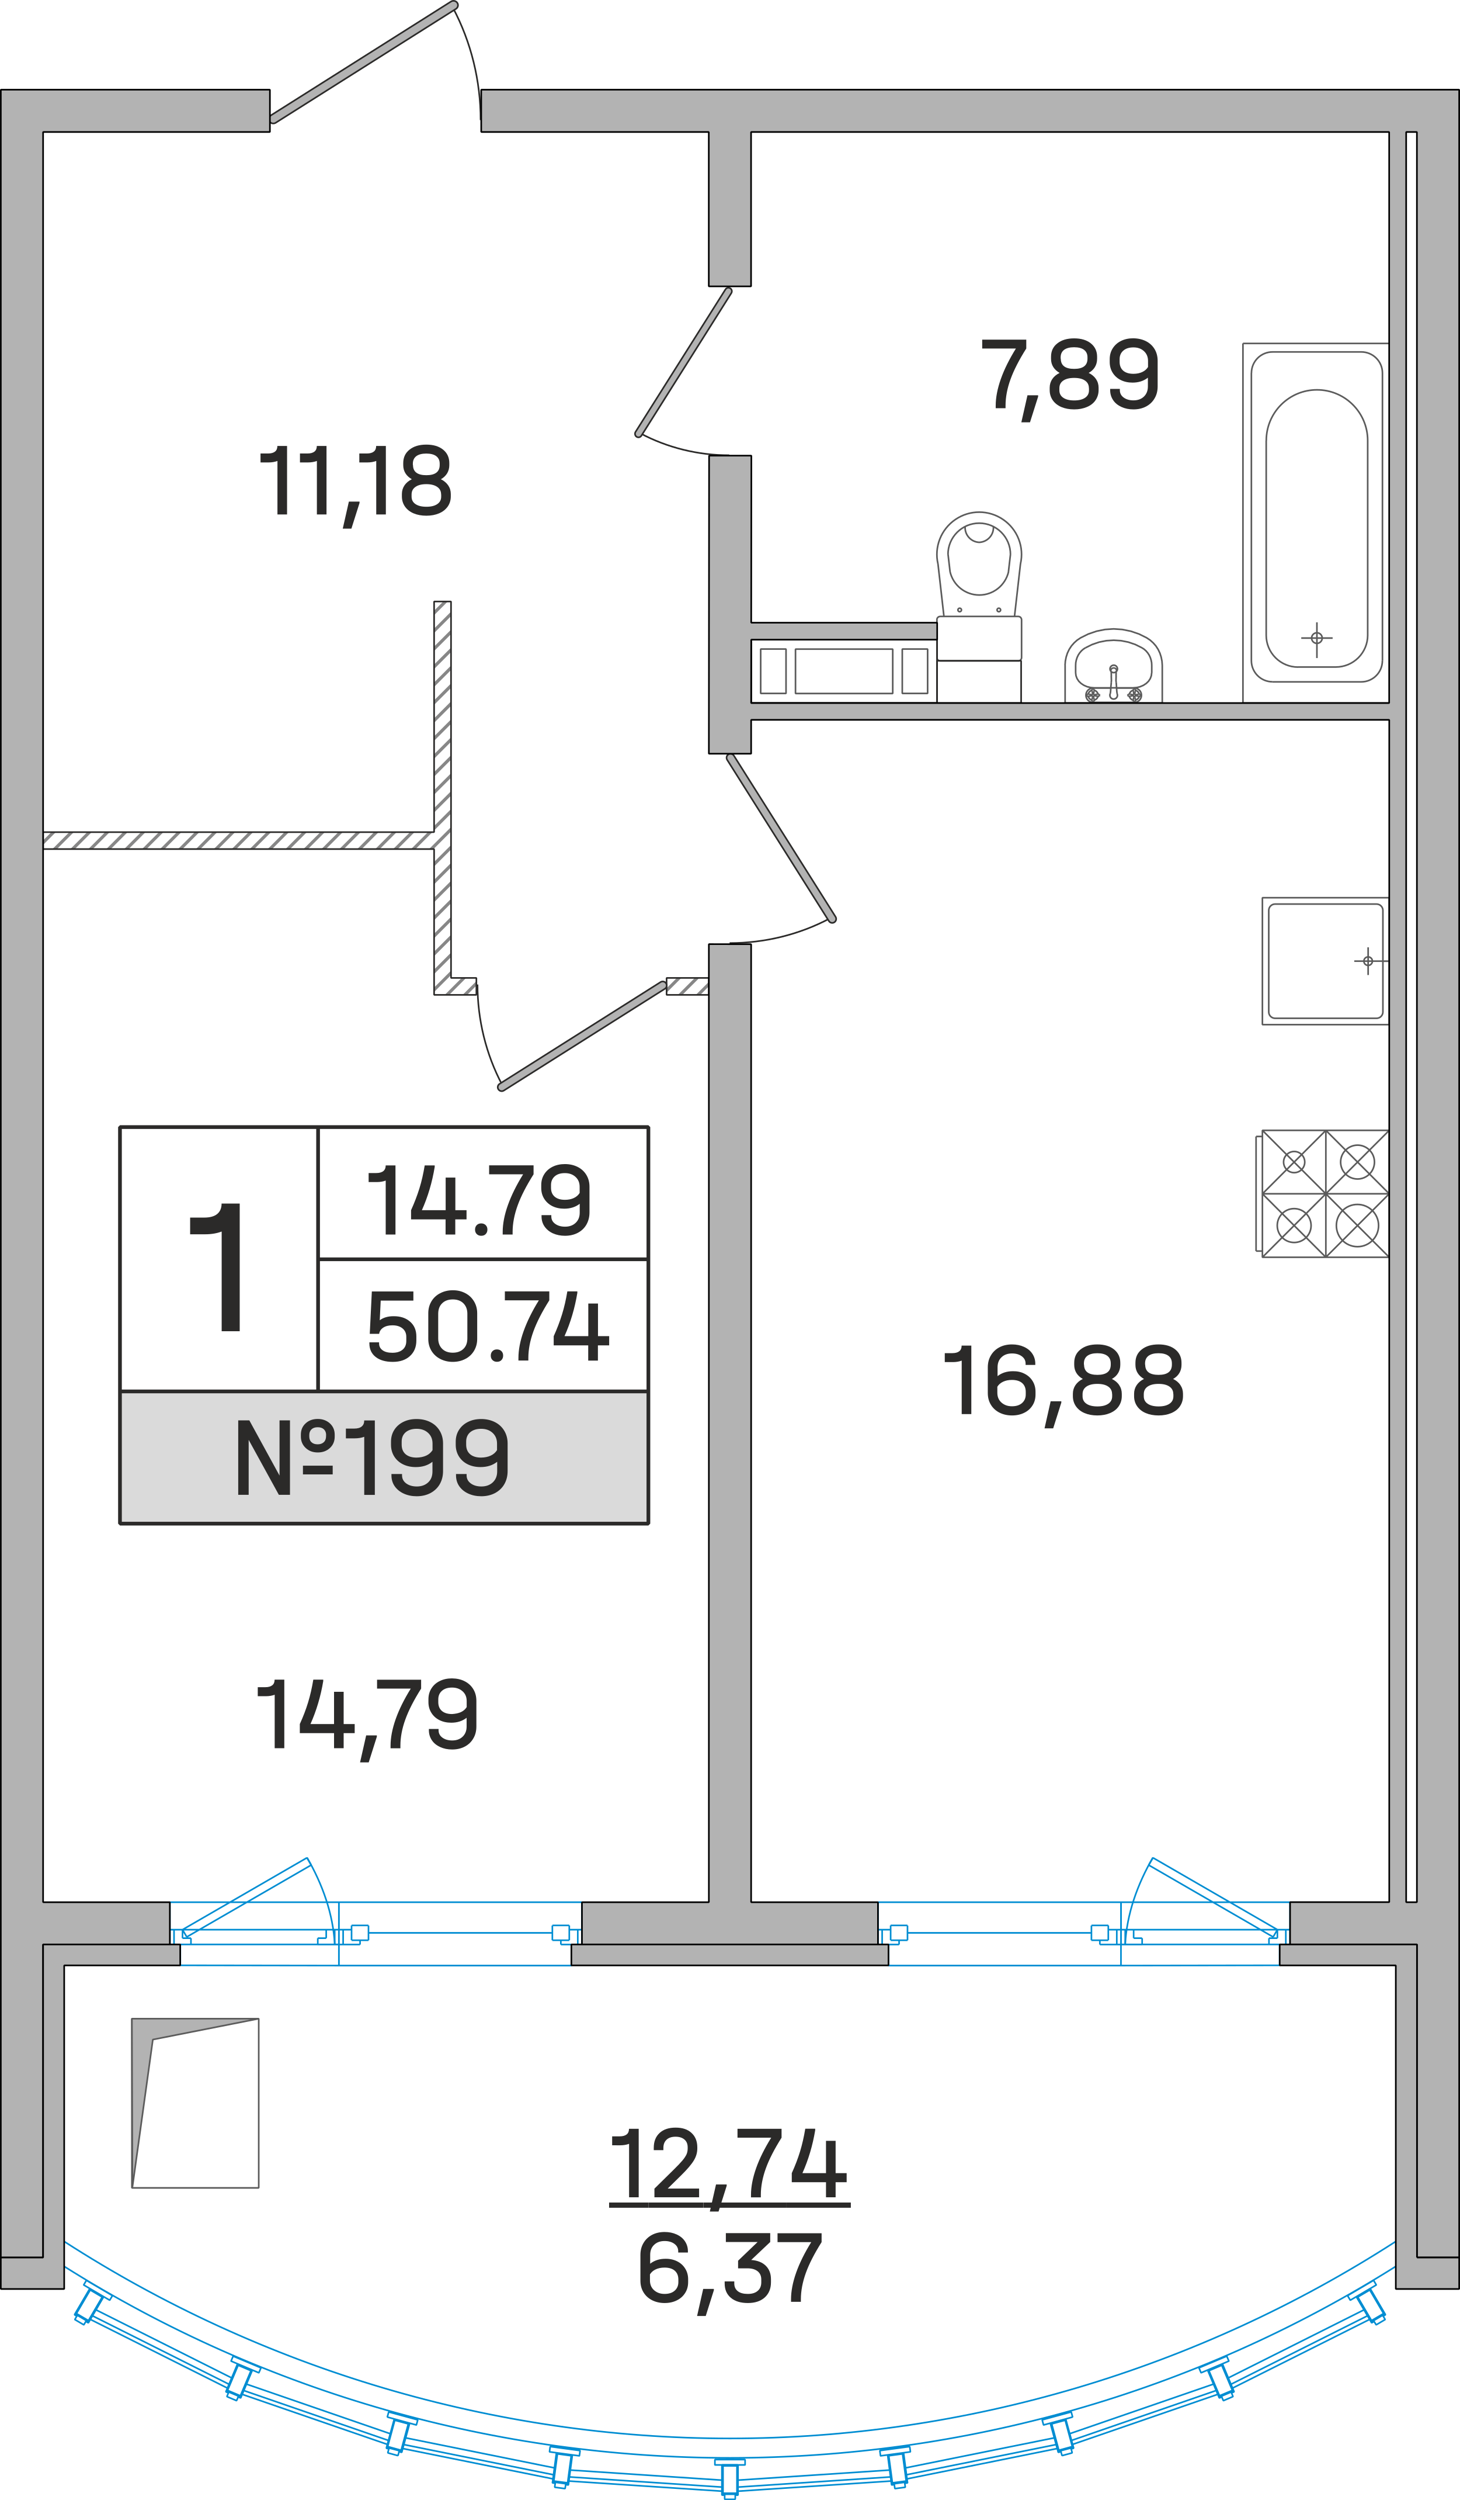 <?xml version="1.0" encoding="utf-8"?>
<!-- Generator: Adobe Illustrator 24.3.0, SVG Export Plug-In . SVG Version: 6.00 Build 0)  -->
<svg version="1.0" xmlns="http://www.w3.org/2000/svg" xmlns:xlink="http://www.w3.org/1999/xlink" x="0px" y="0px"
	 viewBox="0 0 195.81 335.08" enable-background="new 0 0 195.81 335.08" xml:space="preserve">
<g id="NLBW">
	<g>
		<g>
			<g>
				<defs>
					<polygon id="SVGID_359_" points="58.22,133.34 63.89,133.34 63.89,131.07 60.49,131.07 60.49,111.53 60.49,80.62 58.22,80.62 
						58.22,111.53 5.78,111.53 5.78,113.8 58.22,113.8 					"/>
				</defs>
				<clipPath id="SVGID_2_">
					<use xlink:href="#SVGID_359_"  overflow="visible"/>
				</clipPath>
				
					<line clip-path="url(#SVGID_2_)" fill-rule="evenodd" clip-rule="evenodd" fill="none" stroke="#878787" stroke-width="0.425" stroke-miterlimit="22.926" x1="10.01" y1="190.49" x2="91.89" y2="108.61"/>
				
					<line clip-path="url(#SVGID_2_)" fill-rule="evenodd" clip-rule="evenodd" fill="none" stroke="#878787" stroke-width="0.425" stroke-miterlimit="22.926" x1="8.81" y1="189.28" x2="90.68" y2="107.41"/>
				
					<line clip-path="url(#SVGID_2_)" fill-rule="evenodd" clip-rule="evenodd" fill="none" stroke="#878787" stroke-width="0.425" stroke-miterlimit="22.926" x1="7.61" y1="188.08" x2="89.48" y2="106.21"/>
				
					<line clip-path="url(#SVGID_2_)" fill-rule="evenodd" clip-rule="evenodd" fill="none" stroke="#878787" stroke-width="0.425" stroke-miterlimit="22.926" x1="6.41" y1="186.88" x2="88.28" y2="105.01"/>
				
					<line clip-path="url(#SVGID_2_)" fill-rule="evenodd" clip-rule="evenodd" fill="none" stroke="#878787" stroke-width="0.425" stroke-miterlimit="22.926" x1="5.2" y1="185.68" x2="87.08" y2="103.8"/>
				
					<line clip-path="url(#SVGID_2_)" fill-rule="evenodd" clip-rule="evenodd" fill="none" stroke="#878787" stroke-width="0.425" stroke-miterlimit="22.926" x1="4" y1="184.47" x2="85.87" y2="102.6"/>
				
					<line clip-path="url(#SVGID_2_)" fill-rule="evenodd" clip-rule="evenodd" fill="none" stroke="#878787" stroke-width="0.425" stroke-miterlimit="22.926" x1="2.8" y1="183.27" x2="84.67" y2="101.4"/>
				
					<line clip-path="url(#SVGID_2_)" fill-rule="evenodd" clip-rule="evenodd" fill="none" stroke="#878787" stroke-width="0.425" stroke-miterlimit="22.926" x1="1.6" y1="182.07" x2="83.47" y2="100.2"/>
				
					<line clip-path="url(#SVGID_2_)" fill-rule="evenodd" clip-rule="evenodd" fill="none" stroke="#878787" stroke-width="0.425" stroke-miterlimit="22.926" x1="0.39" y1="180.87" x2="82.27" y2="98.99"/>
				
					<line clip-path="url(#SVGID_2_)" fill-rule="evenodd" clip-rule="evenodd" fill="none" stroke="#878787" stroke-width="0.425" stroke-miterlimit="22.926" x1="-0.81" y1="179.66" x2="81.06" y2="97.79"/>
				
					<line clip-path="url(#SVGID_2_)" fill-rule="evenodd" clip-rule="evenodd" fill="none" stroke="#878787" stroke-width="0.425" stroke-miterlimit="22.926" x1="-2.01" y1="178.46" x2="79.86" y2="96.59"/>
				
					<line clip-path="url(#SVGID_2_)" fill-rule="evenodd" clip-rule="evenodd" fill="none" stroke="#878787" stroke-width="0.425" stroke-miterlimit="22.926" x1="-3.21" y1="177.26" x2="78.66" y2="95.39"/>
				
					<line clip-path="url(#SVGID_2_)" fill-rule="evenodd" clip-rule="evenodd" fill="none" stroke="#878787" stroke-width="0.425" stroke-miterlimit="22.926" x1="-4.42" y1="176.06" x2="77.46" y2="94.18"/>
				
					<line clip-path="url(#SVGID_2_)" fill-rule="evenodd" clip-rule="evenodd" fill="none" stroke="#878787" stroke-width="0.425" stroke-miterlimit="22.926" x1="-5.62" y1="174.85" x2="76.25" y2="92.98"/>
				
					<line clip-path="url(#SVGID_2_)" fill-rule="evenodd" clip-rule="evenodd" fill="none" stroke="#878787" stroke-width="0.425" stroke-miterlimit="22.926" x1="-6.82" y1="173.65" x2="75.05" y2="91.78"/>
				
					<line clip-path="url(#SVGID_2_)" fill-rule="evenodd" clip-rule="evenodd" fill="none" stroke="#878787" stroke-width="0.425" stroke-miterlimit="22.926" x1="-8.03" y1="172.45" x2="73.85" y2="90.58"/>
				
					<line clip-path="url(#SVGID_2_)" fill-rule="evenodd" clip-rule="evenodd" fill="none" stroke="#878787" stroke-width="0.425" stroke-miterlimit="22.926" x1="-9.23" y1="171.24" x2="72.64" y2="89.37"/>
				
					<line clip-path="url(#SVGID_2_)" fill-rule="evenodd" clip-rule="evenodd" fill="none" stroke="#878787" stroke-width="0.425" stroke-miterlimit="22.926" x1="-10.43" y1="170.04" x2="71.44" y2="88.17"/>
				
					<line clip-path="url(#SVGID_2_)" fill-rule="evenodd" clip-rule="evenodd" fill="none" stroke="#878787" stroke-width="0.425" stroke-miterlimit="22.926" x1="-11.63" y1="168.84" x2="70.24" y2="86.97"/>
				
					<line clip-path="url(#SVGID_2_)" fill-rule="evenodd" clip-rule="evenodd" fill="none" stroke="#878787" stroke-width="0.425" stroke-miterlimit="22.926" x1="-12.84" y1="167.64" x2="69.04" y2="85.76"/>
				
					<line clip-path="url(#SVGID_2_)" fill-rule="evenodd" clip-rule="evenodd" fill="none" stroke="#878787" stroke-width="0.425" stroke-miterlimit="22.926" x1="-14.04" y1="166.43" x2="67.83" y2="84.56"/>
				
					<line clip-path="url(#SVGID_2_)" fill-rule="evenodd" clip-rule="evenodd" fill="none" stroke="#878787" stroke-width="0.425" stroke-miterlimit="22.926" x1="-15.24" y1="165.23" x2="66.63" y2="83.36"/>
				
					<line clip-path="url(#SVGID_2_)" fill-rule="evenodd" clip-rule="evenodd" fill="none" stroke="#878787" stroke-width="0.425" stroke-miterlimit="22.926" x1="-16.44" y1="164.03" x2="65.43" y2="82.16"/>
				
					<line clip-path="url(#SVGID_2_)" fill-rule="evenodd" clip-rule="evenodd" fill="none" stroke="#878787" stroke-width="0.425" stroke-miterlimit="22.926" x1="-17.65" y1="162.83" x2="64.23" y2="80.95"/>
				
					<line clip-path="url(#SVGID_2_)" fill-rule="evenodd" clip-rule="evenodd" fill="none" stroke="#878787" stroke-width="0.425" stroke-miterlimit="22.926" x1="-18.85" y1="161.62" x2="63.02" y2="79.75"/>
				
					<line clip-path="url(#SVGID_2_)" fill-rule="evenodd" clip-rule="evenodd" fill="none" stroke="#878787" stroke-width="0.425" stroke-miterlimit="22.926" x1="-20.05" y1="160.42" x2="61.82" y2="78.55"/>
				
					<line clip-path="url(#SVGID_2_)" fill-rule="evenodd" clip-rule="evenodd" fill="none" stroke="#878787" stroke-width="0.425" stroke-miterlimit="22.926" x1="-21.25" y1="159.22" x2="60.62" y2="77.35"/>
				
					<line clip-path="url(#SVGID_2_)" fill-rule="evenodd" clip-rule="evenodd" fill="none" stroke="#878787" stroke-width="0.425" stroke-miterlimit="22.926" x1="-22.46" y1="158.02" x2="59.42" y2="76.14"/>
				
					<line clip-path="url(#SVGID_2_)" fill-rule="evenodd" clip-rule="evenodd" fill="none" stroke="#878787" stroke-width="0.425" stroke-miterlimit="22.926" x1="-23.66" y1="156.81" x2="58.21" y2="74.94"/>
				
					<line clip-path="url(#SVGID_2_)" fill-rule="evenodd" clip-rule="evenodd" fill="none" stroke="#878787" stroke-width="0.425" stroke-miterlimit="22.926" x1="-24.86" y1="155.61" x2="57.01" y2="73.74"/>
				
					<line clip-path="url(#SVGID_2_)" fill-rule="evenodd" clip-rule="evenodd" fill="none" stroke="#878787" stroke-width="0.425" stroke-miterlimit="22.926" x1="-26.06" y1="154.41" x2="55.81" y2="72.54"/>
				
					<line clip-path="url(#SVGID_2_)" fill-rule="evenodd" clip-rule="evenodd" fill="none" stroke="#878787" stroke-width="0.425" stroke-miterlimit="22.926" x1="-27.27" y1="153.21" x2="54.61" y2="71.33"/>
				
					<line clip-path="url(#SVGID_2_)" fill-rule="evenodd" clip-rule="evenodd" fill="none" stroke="#878787" stroke-width="0.425" stroke-miterlimit="22.926" x1="-28.47" y1="152" x2="53.4" y2="70.13"/>
				
					<line clip-path="url(#SVGID_2_)" fill-rule="evenodd" clip-rule="evenodd" fill="none" stroke="#878787" stroke-width="0.425" stroke-miterlimit="22.926" x1="-29.67" y1="150.8" x2="52.2" y2="68.93"/>
				
					<line clip-path="url(#SVGID_2_)" fill-rule="evenodd" clip-rule="evenodd" fill="none" stroke="#878787" stroke-width="0.425" stroke-miterlimit="22.926" x1="-30.88" y1="149.6" x2="51" y2="67.72"/>
				
					<line clip-path="url(#SVGID_2_)" fill-rule="evenodd" clip-rule="evenodd" fill="none" stroke="#878787" stroke-width="0.425" stroke-miterlimit="22.926" x1="-32.08" y1="148.39" x2="49.79" y2="66.52"/>
				
					<line clip-path="url(#SVGID_2_)" fill-rule="evenodd" clip-rule="evenodd" fill="none" stroke="#878787" stroke-width="0.425" stroke-miterlimit="22.926" x1="-33.28" y1="147.19" x2="48.59" y2="65.32"/>
				
					<line clip-path="url(#SVGID_2_)" fill-rule="evenodd" clip-rule="evenodd" fill="none" stroke="#878787" stroke-width="0.425" stroke-miterlimit="22.926" x1="-34.48" y1="145.99" x2="47.39" y2="64.12"/>
				
					<line clip-path="url(#SVGID_2_)" fill-rule="evenodd" clip-rule="evenodd" fill="none" stroke="#878787" stroke-width="0.425" stroke-miterlimit="22.926" x1="-35.69" y1="144.79" x2="46.19" y2="62.91"/>
				
					<line clip-path="url(#SVGID_2_)" fill-rule="evenodd" clip-rule="evenodd" fill="none" stroke="#878787" stroke-width="0.425" stroke-miterlimit="22.926" x1="-36.89" y1="143.58" x2="44.98" y2="61.71"/>
				
					<line clip-path="url(#SVGID_2_)" fill-rule="evenodd" clip-rule="evenodd" fill="none" stroke="#878787" stroke-width="0.425" stroke-miterlimit="22.926" x1="-38.09" y1="142.38" x2="43.78" y2="60.51"/>
				
					<line clip-path="url(#SVGID_2_)" fill-rule="evenodd" clip-rule="evenodd" fill="none" stroke="#878787" stroke-width="0.425" stroke-miterlimit="22.926" x1="-39.29" y1="141.18" x2="42.58" y2="59.31"/>
				
					<line clip-path="url(#SVGID_2_)" fill-rule="evenodd" clip-rule="evenodd" fill="none" stroke="#878787" stroke-width="0.425" stroke-miterlimit="22.926" x1="-40.5" y1="139.98" x2="41.38" y2="58.1"/>
				
					<line clip-path="url(#SVGID_2_)" fill-rule="evenodd" clip-rule="evenodd" fill="none" stroke="#878787" stroke-width="0.425" stroke-miterlimit="22.926" x1="-41.7" y1="138.77" x2="40.17" y2="56.9"/>
				
					<line clip-path="url(#SVGID_2_)" fill-rule="evenodd" clip-rule="evenodd" fill="none" stroke="#878787" stroke-width="0.425" stroke-miterlimit="22.926" x1="-42.9" y1="137.57" x2="38.97" y2="55.7"/>
				
					<line clip-path="url(#SVGID_2_)" fill-rule="evenodd" clip-rule="evenodd" fill="none" stroke="#878787" stroke-width="0.425" stroke-miterlimit="22.926" x1="-44.1" y1="136.37" x2="37.77" y2="54.5"/>
				
					<line clip-path="url(#SVGID_2_)" fill-rule="evenodd" clip-rule="evenodd" fill="none" stroke="#878787" stroke-width="0.425" stroke-miterlimit="22.926" x1="-45.31" y1="135.17" x2="36.57" y2="53.29"/>
				
					<line clip-path="url(#SVGID_2_)" fill-rule="evenodd" clip-rule="evenodd" fill="none" stroke="#878787" stroke-width="0.425" stroke-miterlimit="22.926" x1="-46.51" y1="133.96" x2="35.36" y2="52.09"/>
			</g>
			
				<polygon fill-rule="evenodd" clip-rule="evenodd" fill="none" stroke="#2B2A29" stroke-width="0.216" stroke-linejoin="bevel" stroke-miterlimit="22.926" points="
				58.22,133.34 63.89,133.34 63.89,131.07 60.49,131.07 60.49,111.53 60.49,80.62 58.22,80.62 58.22,111.53 5.78,111.53 
				5.78,113.8 58.22,113.8 			"/>
		</g>
		<g>
			<g>
				<defs>
					<rect id="SVGID_361_" x="89.4" y="131.07" width="5.67" height="2.27"/>
				</defs>
				<clipPath id="SVGID_4_">
					<use xlink:href="#SVGID_361_"  overflow="visible"/>
				</clipPath>
				
					<line clip-path="url(#SVGID_4_)" fill-rule="evenodd" clip-rule="evenodd" fill="none" stroke="#878787" stroke-width="0.425" stroke-miterlimit="22.926" x1="92.97" y1="138.8" x2="97.88" y2="133.89"/>
				
					<line clip-path="url(#SVGID_4_)" fill-rule="evenodd" clip-rule="evenodd" fill="none" stroke="#878787" stroke-width="0.425" stroke-miterlimit="22.926" x1="91.77" y1="137.6" x2="96.68" y2="132.68"/>
				
					<line clip-path="url(#SVGID_4_)" fill-rule="evenodd" clip-rule="evenodd" fill="none" stroke="#878787" stroke-width="0.425" stroke-miterlimit="22.926" x1="90.57" y1="136.39" x2="95.48" y2="131.48"/>
				
					<line clip-path="url(#SVGID_4_)" fill-rule="evenodd" clip-rule="evenodd" fill="none" stroke="#878787" stroke-width="0.425" stroke-miterlimit="22.926" x1="89.36" y1="135.19" x2="94.28" y2="130.28"/>
				
					<line clip-path="url(#SVGID_4_)" fill-rule="evenodd" clip-rule="evenodd" fill="none" stroke="#878787" stroke-width="0.425" stroke-miterlimit="22.926" x1="88.16" y1="133.99" x2="93.07" y2="129.08"/>
			</g>
			
				<rect x="89.4" y="131.07" fill-rule="evenodd" clip-rule="evenodd" fill="none" stroke="#2B2A29" stroke-width="0.216" stroke-linejoin="bevel" stroke-miterlimit="22.926" width="5.67" height="2.27"/>
		</g>
	</g>
</g>
<g id="Elements">
	
		<path fill-rule="evenodd" clip-rule="evenodd" fill="none" stroke="#008DD2" stroke-width="0.216" stroke-linejoin="bevel" stroke-miterlimit="22.926" d="
		M97.19,334.27v0.65c0,0.02,0.01,0.03,0.02,0.04c0.01,0.01,0.03,0.02,0.04,0.02h1.3c0.01,0,0.03-0.01,0.04-0.02
		c0.01-0.01,0.02-0.03,0.02-0.04v-0.65H97.19L97.19,334.27z M97.19,334.3h1.42v0.12h0.37v-4.04c0-0.01,0-0.01-0.01-0.02
		c-0.01-0.01-0.01-0.01-0.02-0.01h-2.1c-0.01,0-0.01,0-0.02,0.01c-0.01,0.01-0.01,0.01-0.01,0.02v4.04h0.37V334.3L97.19,334.3
		L97.19,334.3z M97.05,334.16h1.7v0.12h0.09v-3.78h-1.87v3.78h0.09V334.16L97.05,334.16z M187.26,303.72
		C132.86,337.97,63,338.01,8.61,303.76 M187.19,300.42c-26.53,17.11-57.72,26.4-89.29,26.4 M97.9,326.82
		c-31.57,0-62.76-9.29-89.29-26.4 M95.88,329.65h4.05v0.69c0,0.02-0.01,0.03-0.03,0.03h-3.99c-0.01,0-0.01,0-0.02-0.01
		c-0.01-0.01-0.01-0.01-0.01-0.02V329.65L95.88,329.65z M121.32,332.66l0.09,0.65c0,0.02,0,0.03-0.01,0.04
		c-0.01,0.01-0.02,0.02-0.04,0.02l-1.29,0.17c-0.01,0-0.03,0-0.04-0.01c-0.01-0.01-0.02-0.02-0.02-0.04l-0.09-0.65L121.32,332.66
		L121.32,332.66z M121.33,332.7l-1.4,0.19l0.02,0.12l-0.37,0.05l-0.53-4c0-0.01,0-0.01,0.01-0.02c0-0.01,0.01-0.01,0.02-0.01
		l2.08-0.28c0.01,0,0.01,0,0.02,0.01c0.01,0,0.01,0.01,0.01,0.02l0.53,4l-0.37,0.05L121.33,332.7L121.33,332.7L121.33,332.7z
		 M121.45,332.54l-1.69,0.22l0.02,0.12l-0.08,0.01l-0.5-3.75l1.85-0.25l0.5,3.75l-0.08,0.01L121.45,332.54L121.45,332.54z
		 M122.01,327.91l-4.01,0.54l0.09,0.68c0,0.02,0.02,0.03,0.03,0.02l3.95-0.53c0.01,0,0.01,0,0.02-0.01c0-0.01,0.01-0.01,0.01-0.02
		L122.01,327.91L122.01,327.91z M119.3,331.06l-20.32,1.35 M119.43,331.98l-20.45,1.36 M119.5,332.53l-20.52,1.36 M143.62,328.07
		l0.17,0.63c0,0.01,0,0.03-0.01,0.04c-0.01,0.01-0.02,0.02-0.03,0.03l-1.26,0.34c-0.01,0-0.03,0-0.04-0.01
		c-0.01-0.01-0.02-0.02-0.03-0.03l-0.17-0.63L143.62,328.07L143.62,328.07z M143.63,328.1l-1.37,0.37l0.03,0.12l-0.36,0.1
		l-1.06-3.89c0-0.01,0-0.02,0-0.02c0-0.01,0.01-0.01,0.02-0.01l2.02-0.55c0.01,0,0.01,0,0.02,0s0.01,0.01,0.01,0.02l1.06,3.89
		l-0.36,0.1L143.63,328.1L143.63,328.1L143.63,328.1z M143.73,327.93l-1.64,0.45l0.03,0.12l-0.08,0.02l-0.99-3.65l1.81-0.49
		l0.99,3.65l-0.08,0.02L143.73,327.93L143.73,327.93z M143.67,323.27l-3.9,1.06l0.18,0.66c0,0.01,0.02,0.02,0.03,0.02l3.85-1.05
		c0.01,0,0.01-0.01,0.02-0.01c0-0.01,0-0.01,0-0.02L143.67,323.27L143.67,323.27z M121.44,330.77l19.97-4.03 M121.56,331.69
		l20.09-4.05 M121.64,332.24l20.16-4.07 M185.42,310.28l0.33,0.56c0.01,0.01,0.01,0.03,0.01,0.04c0,0.01-0.01,0.03-0.03,0.03
		l-1.12,0.66c-0.01,0.01-0.03,0.01-0.04,0.01c-0.01,0-0.03-0.01-0.03-0.03L184.2,311L185.42,310.28L185.42,310.28z M185.44,310.31
		l-1.22,0.72l0.06,0.11l-0.32,0.19l-2.04-3.48c0-0.01,0-0.01,0-0.02c0-0.01,0.01-0.01,0.01-0.02l1.81-1.06c0.01,0,0.01-0.01,0.02,0
		c0.01,0,0.01,0.01,0.02,0.01l2.04,3.48l-0.32,0.19L185.44,310.31L185.44,310.31L185.44,310.31z M185.49,310.12l-1.47,0.86
		l0.06,0.11l-0.07,0.04l-1.91-3.26l1.61-0.95l1.91,3.26l-0.07,0.04L185.49,310.12L185.49,310.12z M184.22,305.63l-3.49,2.05
		l0.35,0.59c0.01,0.01,0.03,0.02,0.04,0.01l3.44-2.02c0.01,0,0.01-0.01,0.01-0.02c0-0.01,0-0.02,0-0.02L184.22,305.63L184.22,305.63
		z M163.8,321.11l0.25,0.6c0.01,0.01,0.02,0.02,0.03,0.03c0.01,0.01,0.03,0.01,0.04,0l1.2-0.51c0.01-0.01,0.02-0.02,0.03-0.03
		c0.01-0.01,0.01-0.03,0-0.04l-0.25-0.6L163.8,321.11L163.8,321.11z M163.82,321.15l1.31-0.55l0.05,0.11l0.34-0.14l-1.56-3.72
		c0-0.01-0.01-0.01-0.02-0.02c-0.01,0-0.01,0-0.02,0l-1.93,0.81c-0.01,0-0.01,0.01-0.02,0.02c0,0.01,0,0.02,0,0.02l1.56,3.72
		l0.34-0.14L163.82,321.15L163.82,321.15L163.82,321.15z M163.63,321.07l1.57-0.66l0.05,0.11l0.08-0.03l-1.47-3.48l-1.72,0.73
		l1.47,3.48l0.08-0.03L163.63,321.07L163.63,321.07z M160.8,317.36l3.73-1.57l0.27,0.63c0.01,0.01,0,0.03-0.01,0.04l-3.68,1.55
		c-0.01,0-0.01,0-0.02,0c-0.01,0-0.01-0.01-0.02-0.02L160.8,317.36L160.8,317.36z M164.73,318.71l18.21-9.13 M165.09,319.56
		l18.32-9.18 M165.31,320.07l18.39-9.21 M162.74,319.54l-19.26,6.64 M163.1,320.4l-19.37,6.68 M163.32,320.91l-19.44,6.7
		 M74.49,332.66l-0.09,0.65c0,0.02,0,0.03,0.01,0.04c0.01,0.01,0.02,0.02,0.04,0.02l1.29,0.17c0.01,0,0.03,0,0.04-0.01
		c0.01-0.01,0.02-0.02,0.02-0.04l0.09-0.65L74.49,332.66L74.49,332.66z M74.48,332.7l1.4,0.19l-0.02,0.12l0.37,0.05l0.53-4
		c0-0.01,0-0.01-0.01-0.02c0-0.01-0.01-0.01-0.02-0.01l-2.08-0.28c-0.01,0-0.01,0-0.02,0.01c-0.01,0-0.01,0.01-0.01,0.02l-0.53,4
		l0.37,0.05L74.48,332.7L74.48,332.7L74.48,332.7z M74.36,332.54l1.69,0.22l-0.02,0.12l0.08,0.01l0.5-3.75l-1.85-0.25l-0.5,3.75
		l0.08,0.01L74.36,332.54L74.36,332.54z M73.79,327.91l4.01,0.54l-0.09,0.68c0,0.02-0.02,0.03-0.03,0.02l-3.95-0.53
		c-0.01,0-0.01,0-0.02-0.01c0-0.01-0.01-0.01-0.01-0.02L73.79,327.91L73.79,327.91z M76.5,331.06l20.32,1.35 M76.38,331.98
		l20.45,1.36 M76.31,332.53l20.52,1.36 M52.19,328.07l-0.17,0.63c0,0.01,0,0.03,0.01,0.04c0.01,0.01,0.02,0.02,0.03,0.03l1.26,0.34
		c0.01,0,0.03,0,0.04-0.01c0.01-0.01,0.02-0.02,0.03-0.03l0.17-0.63L52.19,328.07L52.19,328.07z M52.18,328.1l1.37,0.37l-0.03,0.12
		l0.36,0.1l1.06-3.89c0-0.01,0-0.01,0-0.02c0-0.01-0.01-0.01-0.02-0.01l-2.02-0.55c-0.01,0-0.01,0-0.02,0s-0.01,0.01-0.01,0.02
		l-1.06,3.89l0.36,0.1L52.18,328.1L52.18,328.1L52.18,328.1z M52.08,327.93l1.64,0.45l-0.03,0.12l0.08,0.02l0.99-3.65l-1.81-0.49
		l-0.99,3.65l0.08,0.02L52.08,327.93L52.08,327.93z M52.13,323.27l3.9,1.06l-0.18,0.66c0,0.01-0.02,0.02-0.03,0.02l-3.85-1.05
		c-0.01,0-0.01-0.01-0.02-0.01c0-0.01,0-0.01,0-0.02L52.13,323.27L52.13,323.27z M74.37,330.77l-19.97-4.03 M74.24,331.69
		l-20.09-4.05 M74.17,332.24l-20.16-4.07 M10.39,310.28l-0.33,0.56c-0.01,0.01-0.01,0.03-0.01,0.04c0,0.01,0.01,0.03,0.03,0.03
		l1.12,0.66c0.01,0.01,0.03,0.01,0.04,0.01c0.01,0,0.03-0.01,0.03-0.03l0.33-0.56L10.39,310.28L10.39,310.28z M10.37,310.31
		l1.22,0.72l-0.06,0.11l0.32,0.19l2.04-3.48c0-0.01,0-0.01,0-0.02c0-0.01-0.01-0.01-0.01-0.02l-1.81-1.06c-0.01,0-0.01-0.01-0.02,0
		c-0.01,0-0.01,0.01-0.02,0.01l-2.04,3.48l0.32,0.19L10.37,310.31L10.37,310.31L10.37,310.31z M10.32,310.12l1.47,0.86l-0.06,0.11
		l0.07,0.04l1.91-3.26l-1.61-0.95l-1.91,3.26l0.07,0.04L10.32,310.12L10.32,310.12z M11.59,305.63l3.49,2.05l-0.35,0.59
		c-0.01,0.01-0.03,0.02-0.04,0.01l-3.44-2.02c-0.01,0-0.01-0.01-0.01-0.02c0-0.01,0-0.02,0-0.02L11.59,305.63L11.59,305.63z
		 M32,321.11l-0.25,0.6c-0.01,0.01-0.02,0.02-0.03,0.03c-0.01,0.01-0.03,0.01-0.04,0l-1.2-0.51c-0.01-0.01-0.02-0.02-0.03-0.03
		c-0.01-0.01-0.01-0.03,0-0.04l0.25-0.6L32,321.11L32,321.11z M31.99,321.15l-1.31-0.55l-0.05,0.11l-0.34-0.14l1.56-3.72
		c0-0.01,0.01-0.01,0.02-0.02c0.01,0,0.01,0,0.02,0l1.93,0.81c0.01,0,0.01,0.01,0.02,0.02c0,0.01,0,0.01,0,0.02l-1.56,3.72
		l-0.34-0.14L31.99,321.15L31.99,321.15L31.99,321.15z M32.17,321.07l-1.57-0.66l-0.05,0.11l-0.08-0.03l1.47-3.48l1.72,0.73
		l-1.47,3.48l-0.08-0.03L32.17,321.07L32.17,321.07z M35,317.36l-3.73-1.57l-0.27,0.63c-0.01,0.01,0,0.03,0.01,0.04l3.68,1.55
		c0.01,0,0.01,0,0.02,0c0.01,0,0.01-0.01,0.02-0.02L35,317.36L35,317.36z M31.08,318.71l-18.21-9.13 M30.72,319.56l-18.32-9.18
		 M30.5,320.07l-18.39-9.21 M33.06,319.54l19.26,6.64 M32.7,320.4l19.37,6.68 M32.49,320.91l19.44,6.7"/>
	<g>
		
			<path fill-rule="evenodd" clip-rule="evenodd" fill="none" stroke="#008DD2" stroke-width="0.216" stroke-linejoin="bevel" stroke-miterlimit="22.926" d="
			M45.45,260.62v-1.98 M23.34,258.63v1.98 M44.89,258.63v1.98 M45.45,258.63h-1.7 M43.75,258.63v1.13 M43.75,259.77h-1.13
			 M42.62,259.77v0.85 M42.62,260.62h2.83 M25.61,260.62v-0.85 M25.61,259.77h-1.13 M24.48,259.77v-1.13 M24.48,258.63h-1.7
			 M24.48,258.63l0.57,0.98 M25.04,259.61l16.66-9.62 M41.74,249.98l-0.57-0.98 M24.18,260.59v2.82l21.28,0.03v-2.82 M45.45,258.63
			H22.78v1.98h22.68V258.63L45.45,258.63z M24.48,258.63l16.69-9.64 M78.05,260.62v-1.98 M45.45,260.62h0.57 M76.63,260.62h-0.99
			 M45.45,258.63h0.57 M74.08,259.06H49.42 M46.02,258.63h1.13 M48.29,260.62v-0.57 M46.02,260.62h2.27 M46.02,258.63v1.98
			 M75.22,260.62v-0.57 M78.05,260.62h-2.83 M77.49,258.63v1.98 M76.35,258.63h1.7 M49.42,260.05v-1.98 M49.42,258.06h-2.27
			 M47.15,258.06v1.98 M47.15,260.05h2.27 M74.08,260.05v-1.98 M74.08,258.06h2.27 M76.35,258.06v1.98 M76.35,260.05h-2.27
			 M78.05,260.62v-5.67l-32.6,0v5.67 M45.45,260.62v2.82l31.18,0v-2.82 M22.78,260.62v-5.67l22.68,0v5.67"/>
		
			<path fill-rule="evenodd" clip-rule="evenodd" fill="none" stroke="#008DD2" stroke-width="0.216" stroke-linejoin="bevel" stroke-miterlimit="22.926" d="
			M150.34,260.62v-1.98 M172.45,258.63v1.98 M150.91,258.63v1.98 M150.34,258.63h1.7 M152.04,258.63v1.13 M152.04,259.77h1.13
			 M153.18,259.77v0.85 M153.18,260.62h-2.83 M170.19,260.62v-0.85 M170.19,259.77h1.13 M171.32,259.77v-1.13 M171.32,258.63h1.7
			 M171.32,258.63l-0.57,0.98 M170.75,259.61l-16.66-9.62 M154.06,249.98l0.57-0.98 M171.62,260.59v2.82l-21.28,0.03v-2.82
			 M150.34,258.63h22.68v1.98h-22.68V258.63L150.34,258.63z M171.32,258.63l-16.69-9.64 M117.75,260.62v-1.98 M150.34,260.62h-0.57
			 M119.16,260.62h0.99 M150.34,258.63h-0.57 M121.71,259.06h24.66 M149.78,258.63h-1.13 M147.51,260.62v-0.57 M149.78,260.62h-2.27
			 M149.78,258.63v1.98 M120.58,260.62v-0.57 M117.75,260.62h2.83 M118.31,258.63v1.98 M119.45,258.63h-1.7 M146.38,260.05v-1.98
			 M146.38,258.06h2.27 M148.64,258.06v1.98 M148.64,260.05h-2.27 M121.71,260.05v-1.98 M121.71,258.06h-2.27 M119.45,258.06v1.98
			 M119.45,260.05h2.27 M117.75,260.62v-5.67l32.6,0v5.67 M150.34,260.62v2.82l-31.18,0v-2.82 M173.02,260.62v-5.67l-22.68,0v5.67"
			/>
	</g>
	
		<path fill-rule="evenodd" clip-rule="evenodd" fill="none" stroke="#5B5B5B" stroke-width="0.216" stroke-linejoin="bevel" stroke-miterlimit="22.926" d="
		M169.31,152.32h-0.85 M169.31,151.5h17.01v17.01h-17.01V151.5L169.31,151.5z M169.31,167.68h-0.85 M168.46,152.32v15.36
		 M186.32,160l-8.5,8.5 M169.31,160l8.5,8.5 M177.82,151.5l-8.5,8.5 M177.82,151.5l8.5,8.5 M186.32,151.5l-17.01,17.01
		 M169.31,151.5l17.01,17.01 M177.82,168.51V151.5 M186.32,160h-17.01 M179.8,155.75c0,1.25,1.02,2.27,2.27,2.27
		c1.25,0,2.27-1.02,2.27-2.27c0-1.25-1.02-2.27-2.27-2.27C180.82,153.49,179.8,154.5,179.8,155.75L179.8,155.75z M171.3,164.26
		c0,1.25,1.02,2.27,2.27,2.27c1.25,0,2.27-1.02,2.27-2.27c0-1.25-1.02-2.27-2.27-2.27C172.31,161.99,171.3,163,171.3,164.26
		L171.3,164.26z M172.15,155.75c0,0.78,0.63,1.42,1.42,1.42c0.78,0,1.42-0.63,1.42-1.42c0-0.78-0.63-1.42-1.42-1.42
		C172.78,154.34,172.15,154.97,172.15,155.75L172.15,155.75z M179.23,164.26c0,1.57,1.27,2.83,2.83,2.83c1.57,0,2.83-1.27,2.83-2.83
		c0-1.57-1.27-2.83-2.83-2.83C180.5,161.42,179.23,162.69,179.23,164.26z"/>
	<g>
		<g>
			
				<path fill-rule="evenodd" clip-rule="evenodd" fill="none" stroke="#5B5B5B" stroke-width="0.216" stroke-linejoin="bevel" stroke-miterlimit="22.926" d="
				M183.43,59.05c0-3.76-3.05-6.8-6.8-6.8c-3.76,0-6.8,3.05-6.8,6.8 M179.17,89.4c1.13,0,2.21-0.45,3.01-1.25s1.25-1.88,1.25-3.01
				 M169.82,85.15c0,1.13,0.45,2.21,1.25,3.01c0.8,0.8,1.88,1.25,3.01,1.25 M174.07,89.4h5.1 M182.57,91.39c0.75,0,1.47-0.3,2-0.83
				c0.53-0.53,0.83-1.25,0.83-2 M167.83,88.55c0,0.75,0.3,1.47,0.83,2s1.25,0.83,2,0.83 M183.43,59.05v26.1 M169.82,85.15v-26.1
				 M170.67,47.17c-1.57,0-2.83,1.27-2.83,2.83 M185.41,50c0-0.75-0.3-1.47-0.83-2c-0.53-0.53-1.25-0.83-2-0.83 M170.67,47.17h11.91
				 M167.83,88.55V50 M185.41,50v38.55 M170.67,91.39h11.91 M175.91,85.52c0,0.39,0.32,0.71,0.71,0.71c0.39,0,0.71-0.32,0.71-0.71
				c0-0.39-0.32-0.71-0.71-0.71C176.23,84.81,175.91,85.13,175.91,85.52L175.91,85.52z M178.73,85.52h-4.21 M176.62,88.2v-4.79
				 M166.7,46.03h19.84 M166.7,94.22V46.03 M166.7,94.22h19.84 M186.54,46.03v48.19"/>
			
				<path fill-rule="evenodd" clip-rule="evenodd" fill="none" stroke="#5B5B5B" stroke-width="0.216" stroke-linejoin="bevel" stroke-miterlimit="22.926" d="
				M151.95,92.19L151.95,92.19 M154.47,90.18v-1.01 M155.88,94.22v-5.05 M144.26,90.18v-1.01 M142.85,94.22v-5.05 M142.85,94.22
				h13.04 M146.78,92.19h5.16 M151.95,92.19l0.49-0.04l0.47-0.11l0.44-0.19l0.38-0.25l0.31-0.3l0.23-0.35l0.14-0.38l0.05-0.39
				 M144.26,90.18l0.05,0.39l0.14,0.38l0.23,0.35l0.31,0.3l0.38,0.25l0.44,0.19l0.47,0.11l0.49,0.04 M153.82,85.5l-1.05-0.52
				l-1.11-0.38l-1.14-0.23l-1.16-0.08l-1.16,0.08l-1.14,0.23l-1.11,0.38l-1.05,0.52 M153.15,86.82l-0.89-0.44l-0.94-0.32l-0.97-0.19
				l-0.98-0.06l-0.98,0.06l-0.97,0.19l-0.94,0.32l-0.89,0.44 M145.58,86.82l-0.29,0.19l-0.26,0.23l-0.23,0.27l-0.19,0.29l-0.15,0.32
				l-0.11,0.34l-0.07,0.35l-0.02,0.36 M144.91,85.5l-0.45,0.3l-0.4,0.36l-0.36,0.41l-0.3,0.46l-0.24,0.5l-0.17,0.53l-0.11,0.55
				l-0.04,0.56 M154.47,89.17l-0.02-0.36l-0.07-0.35l-0.11-0.34l-0.15-0.32l-0.19-0.29l-0.23-0.27l-0.26-0.23l-0.29-0.19
				 M155.88,89.17l-0.04-0.56l-0.11-0.55l-0.17-0.53l-0.24-0.5l-0.3-0.46l-0.36-0.41l-0.4-0.36l-0.45-0.3 M148.87,89.65
				c0,0.27,0.22,0.5,0.5,0.5c0.27,0,0.5-0.22,0.5-0.5c0-0.27-0.22-0.5-0.5-0.5C149.09,89.16,148.87,89.38,148.87,89.65L148.87,89.65
				z M148.91,92.95l0.03-0.2 M149.82,92.95l-0.03-0.2 M151.97,93.18l0,0.04 M151.97,93.22l0.01,0.04 M151.98,93.25l0.02,0.03
				 M152.01,93.28l0.03,0.03 M152.03,93.31l0.03,0.02 M152.06,93.33l0.04,0.01 M152.1,93.34l0.04,0 M152.14,93.34l0.04-0.01
				 M152.18,93.33l0.03-0.02 M152.21,93.32l0.03-0.02 M152.24,93.3l0.02-0.03 M152.26,93.27l0.02-0.03 M152.28,93.23l0.01-0.04
				 M152.29,93.2v-0.04 M152.29,93.16l-0.01-0.04 M152.28,93.12l-0.02-0.03 M152.26,93.09l-0.02-0.03 M152.24,93.06l-0.03-0.02
				 M152.21,93.04l-0.03-0.01 M152.18,93.02l-0.04-0.01 M152.14,93.02l-0.04,0 M152.1,93.02l-0.04,0.01 M152.06,93.03l-0.03,0.02
				 M152.03,93.05l-0.03,0.03 M152.01,93.07l-0.02,0.03 M151.98,93.11l-0.01,0.04 M151.97,93.14l0,0.04 M152.13,92.27l-0.06,0.06
				 M152.07,92.33l-0.05,0.04 M152.02,92.37l-0.04,0.13 M151.98,92.5l0.01,0.14 M151.99,92.64l0.02,0.01 M152.01,92.64l-0.02,0.02
				 M151.99,92.66l0.06,0.19 M152.05,92.85l0.02,0.18 M152.13,92.27l0.06,0.06 M152.19,92.33l0.05,0.04 M152.24,92.37l0.04,0.13
				 M152.28,92.5l-0.01,0.14 M152.27,92.64l-0.02,0.01 M152.24,92.64l0.02,0.02 M152.27,92.66l-0.06,0.19 M152.21,92.85l-0.02,0.18
				 M151.22,93.18l0.06,0.06 M151.28,93.24l0.04,0.05 M151.32,93.29l0.13,0.04 M151.45,93.33l0.14-0.01 M151.59,93.32l0.01-0.02
				 M151.6,93.3l0.02,0.02 M151.61,93.32l0.19-0.06 M151.8,93.26l0.18-0.02 M151.22,93.18l0.06-0.06 M151.28,93.12l0.04-0.05
				 M151.32,93.07l0.13-0.04 M151.45,93.03l0.14,0.01 M151.59,93.04l0.01,0.02 M151.6,93.06l0.02-0.02 M151.61,93.04l0.19,0.06
				 M151.8,93.1l0.18,0.02 M152.13,94.09l0.06-0.06 M152.19,94.03l0.05-0.04 M152.24,93.99l0.04-0.13 M152.28,93.86l-0.01-0.14
				 M152.27,93.72l-0.02-0.01 M152.25,93.71l0.02-0.02 M152.27,93.7l-0.06-0.19 M152.21,93.5l-0.02-0.18 M152.13,94.09l-0.06-0.06
				 M152.07,94.03l-0.05-0.04 M152.02,93.99l-0.04-0.13 M151.98,93.86l0.01-0.14 M151.99,93.72l0.02-0.01 M152.01,93.71l-0.02-0.02
				 M151.99,93.7l0.06-0.19 M152.05,93.5l0.02-0.18 M153.04,93.18l-0.06-0.06 M152.98,93.11l-0.04-0.05 M152.94,93.07l-0.13-0.04
				 M152.81,93.03l-0.14,0.01 M152.67,93.04l-0.01,0.02 M152.66,93.06l-0.02-0.02 M152.65,93.04l-0.19,0.06 M152.46,93.1l-0.18,0.02
				 M153.04,93.18l-0.06,0.06 M152.98,93.24l-0.04,0.05 M152.94,93.29l-0.13,0.04 M152.81,93.33l-0.14-0.01 M152.67,93.32
				l-0.01-0.02 M152.66,93.29l-0.02,0.02 M152.65,93.32l-0.19-0.06 M152.46,93.26l-0.18-0.02 M146.44,93.18l0,0.04 M146.44,93.22
				l0.01,0.04 M146.46,93.25l0.02,0.03 M146.48,93.28l0.03,0.03 M146.5,93.31l0.03,0.02 M146.54,93.33l0.04,0.01 M146.57,93.34
				l0.04,0 M146.61,93.34l0.04-0.01 M146.65,93.33l0.03-0.02 M146.68,93.32l0.03-0.02 M146.71,93.3l0.02-0.03 M146.74,93.27
				l0.02-0.03 M146.75,93.23l0.01-0.04 M146.76,93.2v-0.04 M146.76,93.16l-0.01-0.04 M146.75,93.12l-0.02-0.03 M146.74,93.09
				l-0.02-0.03 M146.71,93.06l-0.03-0.02 M146.68,93.04l-0.03-0.01 M146.65,93.02l-0.04-0.01 M146.61,93.02l-0.04,0 M146.57,93.02
				l-0.04,0.01 M146.54,93.03l-0.03,0.02 M146.5,93.05l-0.03,0.03 M146.48,93.07l-0.02,0.03 M146.46,93.11l-0.01,0.04 M146.44,93.14
				l0,0.04 M146.6,92.27l-0.06,0.06 M146.54,92.33l-0.05,0.04 M146.49,92.37l-0.04,0.13 M146.45,92.5l0.01,0.14 M146.46,92.64
				l0.02,0.01 M146.48,92.64l-0.02,0.02 M146.46,92.66l0.06,0.19 M146.52,92.85l0.02,0.18 M146.6,92.27l0.06,0.06 M146.66,92.33
				l0.05,0.04 M146.71,92.37l0.04,0.13 M146.75,92.5l-0.01,0.14 M146.74,92.64l-0.02,0.01 M146.72,92.64l0.02,0.02 M146.74,92.66
				l-0.06,0.19 M146.68,92.85l-0.02,0.18 M145.69,93.18l0.06,0.06 M145.75,93.24l0.04,0.05 M145.79,93.29l0.13,0.04 M145.92,93.33
				l0.14-0.01 M146.06,93.32l0.01-0.02 M146.07,93.3l0.02,0.02 M146.08,93.32l0.19-0.06 M146.27,93.26l0.18-0.02 M145.69,93.18
				l0.06-0.06 M145.75,93.12l0.04-0.05 M145.79,93.07l0.13-0.04 M145.92,93.03l0.14,0.01 M146.06,93.04l0.01,0.02 M146.07,93.06
				l0.02-0.02 M146.08,93.04l0.19,0.06 M146.27,93.1l0.18,0.02 M146.6,94.09l0.06-0.06 M146.67,94.03l0.05-0.04 M146.71,93.99
				l0.04-0.13 M146.75,93.86l-0.01-0.14 M146.74,93.72l-0.02-0.01 M146.72,93.71l0.02-0.02 M146.74,93.7l-0.06-0.19 M146.68,93.5
				l-0.02-0.18 M146.6,94.09l-0.06-0.06 M146.54,94.03l-0.05-0.04 M146.49,93.99l-0.04-0.13 M146.45,93.86l0.01-0.14 M146.46,93.72
				l0.02-0.01 M146.49,93.71l-0.02-0.02 M146.46,93.7l0.06-0.19 M146.52,93.5l0.02-0.18 M147.51,93.18l-0.06-0.06 M147.45,93.11
				l-0.04-0.05 M147.41,93.07l-0.13-0.04 M147.28,93.03l-0.14,0.01 M147.14,93.04l-0.01,0.02 M147.13,93.06l-0.02-0.02
				 M147.12,93.04l-0.19,0.06 M146.93,93.1l-0.18,0.02 M147.51,93.18l-0.06,0.06 M147.45,93.24l-0.04,0.05 M147.41,93.29l-0.13,0.04
				 M147.28,93.33l-0.14-0.01 M147.14,93.32l-0.01-0.02 M147.13,93.29l-0.02,0.02 M147.12,93.32l-0.19-0.06 M146.93,93.26
				l-0.18-0.02 M151.97,93.18l0,0.04 M151.97,93.22l0.01,0.04 M151.98,93.25l0.02,0.03 M152.01,93.28l0.03,0.03 M152.03,93.31
				l0.03,0.02 M152.06,93.33l0.04,0.01 M152.1,93.34l0.04,0 M152.14,93.34l0.04-0.01 M152.18,93.33l0.03-0.02 M152.21,93.32
				l0.03-0.02 M152.24,93.3l0.02-0.03 M152.26,93.27l0.02-0.03 M152.28,93.23l0.01-0.04 M152.29,93.2v-0.04 M152.29,93.16
				l-0.01-0.04 M152.28,93.12l-0.02-0.03 M152.26,93.09l-0.02-0.03 M152.24,93.06l-0.03-0.02 M152.21,93.04l-0.03-0.01
				 M152.18,93.02l-0.04-0.01 M152.14,93.02l-0.04,0 M152.1,93.02l-0.04,0.01 M152.06,93.03l-0.03,0.02 M152.03,93.05l-0.03,0.03
				 M152.01,93.07l-0.02,0.03 M151.98,93.11l-0.01,0.04 M151.97,93.14l0,0.04 M152.13,92.27l-0.06,0.06 M152.07,92.33l-0.05,0.04
				 M152.02,92.37l-0.04,0.13 M151.98,92.5l0.01,0.14 M151.99,92.64l0.02,0.01 M152.01,92.64l-0.02,0.02 M151.99,92.66l0.06,0.19
				 M152.05,92.85l0.02,0.18 M152.13,92.27l0.06,0.06 M152.19,92.33l0.05,0.04 M152.24,92.37l0.04,0.13 M152.28,92.5l-0.01,0.14
				 M152.27,92.64l-0.02,0.01 M152.24,92.64l0.02,0.02 M152.27,92.66l-0.06,0.19 M152.21,92.85l-0.02,0.18 M151.22,93.18l0.06,0.06
				 M151.28,93.24l0.04,0.05 M151.32,93.29l0.13,0.04 M151.45,93.33l0.14-0.01 M151.59,93.32l0.01-0.02 M151.6,93.3l0.02,0.02
				 M151.61,93.32l0.19-0.06 M151.8,93.26l0.18-0.02 M151.22,93.18l0.06-0.06 M151.28,93.12l0.04-0.05 M151.32,93.07l0.13-0.04
				 M151.45,93.03l0.14,0.01 M151.59,93.04l0.01,0.02 M151.6,93.06l0.02-0.02 M151.61,93.04l0.19,0.06 M151.8,93.1l0.18,0.02
				 M152.13,94.09l0.06-0.06 M152.19,94.03l0.05-0.04 M152.24,93.99l0.04-0.13 M152.28,93.86l-0.01-0.14 M152.27,93.72l-0.02-0.01
				 M152.25,93.71l0.02-0.02 M152.27,93.7l-0.06-0.19 M152.21,93.5l-0.02-0.18 M152.13,94.09l-0.06-0.06 M152.07,94.03l-0.05-0.04
				 M152.02,93.99l-0.04-0.13 M151.98,93.86l0.01-0.14 M151.99,93.72l0.02-0.01 M152.01,93.71l-0.02-0.02 M151.99,93.7l0.06-0.19
				 M152.05,93.5l0.02-0.18 M153.04,93.18l-0.06-0.06 M152.98,93.11l-0.04-0.05 M152.94,93.07l-0.13-0.04 M152.81,93.03l-0.14,0.01
				 M152.67,93.04l-0.01,0.02 M152.66,93.06l-0.02-0.02 M152.65,93.04l-0.19,0.06 M152.46,93.1l-0.18,0.02 M153.04,93.18l-0.06,0.06
				 M152.98,93.24l-0.04,0.05 M152.94,93.29l-0.13,0.04 M152.81,93.33l-0.14-0.01 M152.67,93.32l-0.01-0.02 M152.66,93.29
				l-0.02,0.02 M152.65,93.32l-0.19-0.06 M152.46,93.26l-0.18-0.02 M146.44,93.18l0,0.04 M146.44,93.22l0.01,0.04 M146.46,93.25
				l0.02,0.03 M146.48,93.28l0.03,0.03 M146.5,93.31l0.03,0.02 M146.54,93.33l0.04,0.01 M146.57,93.34l0.04,0 M146.61,93.34
				l0.04-0.01 M146.65,93.33l0.03-0.02 M146.68,93.32l0.03-0.02 M146.71,93.3l0.02-0.03 M146.74,93.27l0.02-0.03 M146.75,93.23
				l0.01-0.04 M146.76,93.2v-0.04 M146.76,93.16l-0.01-0.04 M146.75,93.12l-0.02-0.03 M146.74,93.09l-0.02-0.03 M146.71,93.06
				l-0.03-0.02 M146.68,93.04l-0.03-0.01 M146.65,93.02l-0.04-0.01 M146.61,93.02l-0.04,0 M146.57,93.02l-0.04,0.01 M146.54,93.03
				l-0.03,0.02 M146.5,93.05l-0.03,0.03 M146.48,93.07l-0.02,0.03 M146.46,93.11l-0.01,0.04 M146.44,93.14l0,0.04 M146.6,92.27
				l-0.06,0.06 M146.54,92.33l-0.05,0.04 M146.49,92.37l-0.04,0.13 M146.45,92.5l0.01,0.14 M146.46,92.64l0.02,0.01 M146.48,92.64
				l-0.02,0.02 M146.46,92.66l0.06,0.19 M146.52,92.85l0.02,0.18 M146.6,92.27l0.06,0.06 M146.66,92.33l0.05,0.04 M146.71,92.37
				l0.04,0.13 M146.75,92.5l-0.01,0.14 M146.74,92.64l-0.02,0.01 M146.72,92.64l0.02,0.02 M146.74,92.66l-0.06,0.19 M146.68,92.85
				l-0.02,0.18 M145.69,93.18l0.06,0.06 M145.75,93.24l0.04,0.05 M145.79,93.29l0.13,0.04 M145.92,93.33l0.14-0.01 M146.06,93.32
				l0.01-0.02 M146.07,93.3l0.02,0.02 M146.08,93.32l0.19-0.06 M146.27,93.26l0.18-0.02 M145.69,93.18l0.06-0.06 M145.75,93.12
				l0.04-0.05 M145.79,93.07l0.13-0.04 M145.92,93.03l0.14,0.01 M146.06,93.04l0.01,0.02 M146.07,93.06l0.02-0.02 M146.08,93.04
				l0.19,0.06 M146.27,93.1l0.18,0.02 M146.6,94.09l0.06-0.06 M146.67,94.03l0.05-0.04 M146.71,93.99l0.04-0.13 M146.75,93.86
				l-0.01-0.14 M146.74,93.72l-0.02-0.01 M146.72,93.71l0.02-0.02 M146.74,93.7l-0.06-0.19 M146.68,93.5l-0.02-0.18 M146.6,94.09
				l-0.06-0.06 M146.54,94.03l-0.05-0.04 M146.49,93.99l-0.04-0.13 M146.45,93.86l0.01-0.14 M146.46,93.72l0.02-0.01 M146.49,93.71
				l-0.02-0.02 M146.46,93.7l0.06-0.19 M146.52,93.5l0.02-0.18 M147.51,93.18l-0.06-0.06 M147.45,93.11l-0.04-0.05 M147.41,93.07
				l-0.13-0.04 M147.28,93.03l-0.14,0.01 M147.14,93.04l-0.01,0.02 M147.13,93.06l-0.02-0.02 M147.12,93.04l-0.19,0.06 M146.93,93.1
				l-0.18,0.02 M147.51,93.18l-0.06,0.06 M147.45,93.24l-0.04,0.05 M147.41,93.29l-0.13,0.04 M147.28,93.33l-0.14-0.01
				 M147.14,93.32l-0.01-0.02 M147.13,93.29l-0.02,0.02 M147.12,93.32l-0.19-0.06 M146.93,93.26l-0.18-0.02 M151.97,93.18l0,0.04
				 M151.97,93.22l0.01,0.04 M151.98,93.25l0.02,0.03 M152.01,93.28l0.03,0.03 M152.03,93.31l0.03,0.02 M152.06,93.33l0.04,0.01
				 M152.1,93.34l0.04,0 M152.14,93.34l0.04-0.01 M152.18,93.33l0.03-0.02 M152.21,93.32l0.03-0.02 M152.24,93.3l0.02-0.03
				 M152.26,93.27l0.02-0.03 M152.28,93.23l0.01-0.04 M152.29,93.2v-0.04 M152.29,93.16l-0.01-0.04 M152.28,93.12l-0.02-0.03
				 M152.26,93.09l-0.02-0.03 M152.24,93.06l-0.03-0.02 M152.21,93.04l-0.03-0.01 M152.18,93.02l-0.04-0.01 M152.14,93.02l-0.04,0
				 M152.1,93.02l-0.04,0.01 M152.06,93.03l-0.03,0.02 M152.03,93.05l-0.03,0.03 M152.01,93.07l-0.02,0.03 M151.98,93.11l-0.01,0.04
				 M151.97,93.14l0,0.04 M152.13,92.27l-0.06,0.06 M152.07,92.33l-0.05,0.04 M152.02,92.37l-0.04,0.13 M151.98,92.5l0.01,0.14
				 M151.99,92.64l0.02,0.01 M152.01,92.64l-0.02,0.02 M151.99,92.66l0.06,0.19 M152.05,92.85l0.02,0.18 M152.13,92.27l0.06,0.06
				 M152.19,92.33l0.05,0.04 M152.24,92.37l0.04,0.13 M152.28,92.5l-0.01,0.14 M152.27,92.64l-0.02,0.01 M152.24,92.64l0.02,0.02
				 M152.27,92.66l-0.06,0.19 M152.21,92.85l-0.02,0.18 M151.22,93.18l0.06,0.06 M151.28,93.24l0.04,0.05 M151.32,93.29l0.13,0.04
				 M151.45,93.33l0.14-0.01 M151.59,93.32l0.01-0.02 M151.6,93.3l0.02,0.02 M151.61,93.32l0.19-0.06 M151.8,93.26l0.18-0.02
				 M151.22,93.18l0.06-0.06 M151.28,93.12l0.04-0.05 M151.32,93.07l0.13-0.04 M151.45,93.03l0.14,0.01 M151.59,93.04l0.01,0.02
				 M151.6,93.06l0.02-0.02 M151.61,93.04l0.19,0.06 M151.8,93.1l0.18,0.02 M152.13,94.09l0.06-0.06 M152.19,94.03l0.05-0.04
				 M152.24,93.99l0.04-0.13 M152.28,93.86l-0.01-0.14 M152.27,93.72l-0.02-0.01 M152.25,93.71l0.02-0.02 M152.27,93.7l-0.06-0.19
				 M152.21,93.5l-0.02-0.18 M152.13,94.09l-0.06-0.06 M152.07,94.03l-0.05-0.04 M152.02,93.99l-0.04-0.13 M151.98,93.86l0.01-0.14
				 M151.99,93.72l0.02-0.01 M152.01,93.71l-0.02-0.02 M151.99,93.7l0.06-0.19 M152.05,93.5l0.02-0.18 M153.04,93.18l-0.06-0.06
				 M152.98,93.11l-0.04-0.05 M152.94,93.07l-0.13-0.04 M152.81,93.03l-0.14,0.01 M152.67,93.04l-0.01,0.02 M152.66,93.06
				l-0.02-0.02 M152.65,93.04l-0.19,0.06 M152.46,93.1l-0.18,0.02 M153.04,93.18l-0.06,0.06 M152.98,93.24l-0.04,0.05 M152.94,93.29
				l-0.13,0.04 M152.81,93.33l-0.14-0.01 M152.67,93.32l-0.01-0.02 M152.66,93.29l-0.02,0.02 M152.65,93.32l-0.19-0.06
				 M152.46,93.26l-0.18-0.02 M146.44,93.18l0,0.04 M146.44,93.22l0.01,0.04 M146.46,93.25l0.02,0.03 M146.48,93.28l0.03,0.03
				 M146.5,93.31l0.03,0.02 M146.54,93.33l0.04,0.01 M146.57,93.34l0.04,0 M146.61,93.34l0.04-0.01 M146.65,93.33l0.03-0.02
				 M146.68,93.32l0.03-0.02 M146.71,93.3l0.02-0.03 M146.74,93.27l0.02-0.03 M146.75,93.23l0.01-0.04 M146.76,93.2v-0.04
				 M146.76,93.16l-0.01-0.04 M146.75,93.12l-0.02-0.03 M146.74,93.09l-0.02-0.03 M146.71,93.06l-0.03-0.02 M146.68,93.04
				l-0.03-0.01 M146.65,93.02l-0.04-0.01 M146.61,93.02l-0.04,0 M146.57,93.02l-0.04,0.01 M146.54,93.03l-0.03,0.02 M146.5,93.05
				l-0.03,0.03 M146.48,93.07l-0.02,0.03 M146.46,93.11l-0.01,0.04 M146.44,93.14l0,0.04 M146.6,92.27l-0.06,0.06 M146.54,92.33
				l-0.05,0.04 M146.49,92.37l-0.04,0.13 M146.45,92.5l0.01,0.14 M146.46,92.64l0.02,0.01 M146.48,92.64l-0.02,0.02 M146.46,92.66
				l0.06,0.19 M146.52,92.85l0.02,0.18 M146.6,92.27l0.06,0.06 M146.66,92.33l0.05,0.04 M146.71,92.37l0.04,0.13 M146.75,92.5
				l-0.01,0.14 M146.74,92.64l-0.02,0.01 M146.72,92.64l0.02,0.02 M146.74,92.66l-0.06,0.19 M146.68,92.85l-0.02,0.18 M145.69,93.18
				l0.06,0.06 M145.75,93.24l0.04,0.05 M145.79,93.29l0.13,0.04 M145.92,93.33l0.14-0.01 M146.06,93.32l0.01-0.02 M146.07,93.3
				l0.02,0.02 M146.08,93.32l0.19-0.06 M146.27,93.26l0.18-0.02 M145.69,93.18l0.06-0.06 M145.75,93.12l0.04-0.05 M145.79,93.07
				l0.13-0.04 M145.92,93.03l0.14,0.01 M146.06,93.04l0.01,0.02 M146.07,93.06l0.02-0.02 M146.08,93.04l0.19,0.06 M146.27,93.1
				l0.18,0.02 M146.6,94.09l0.06-0.06 M146.67,94.03l0.05-0.04 M146.71,93.99l0.04-0.13 M146.75,93.86l-0.01-0.14 M146.74,93.72
				l-0.02-0.01 M146.72,93.71l0.02-0.02 M146.74,93.7l-0.06-0.19 M146.68,93.5l-0.02-0.18 M146.6,94.09l-0.06-0.06 M146.54,94.03
				l-0.05-0.04 M146.49,93.99l-0.04-0.13 M146.45,93.86l0.01-0.14 M146.46,93.72l0.02-0.01 M146.49,93.71l-0.02-0.02 M146.46,93.7
				l0.06-0.19 M146.52,93.5l0.02-0.18 M147.51,93.18l-0.06-0.06 M147.45,93.11l-0.04-0.05 M147.41,93.07l-0.13-0.04 M147.28,93.03
				l-0.14,0.01 M147.14,93.04l-0.01,0.02 M147.13,93.06l-0.02-0.02 M147.12,93.04l-0.19,0.06 M146.93,93.1l-0.18,0.02 M147.51,93.18
				l-0.06,0.06 M147.45,93.24l-0.04,0.05 M147.41,93.29l-0.13,0.04 M147.28,93.33l-0.14-0.01 M147.14,93.32l-0.01-0.02
				 M147.13,93.29l-0.02,0.02 M147.12,93.32l-0.19-0.06 M146.93,93.26l-0.18-0.02 M151.97,93.18l0,0.04 M151.97,93.22l0.01,0.04
				 M151.98,93.25l0.02,0.03 M152.01,93.28l0.03,0.03 M152.03,93.31l0.03,0.02 M152.06,93.33l0.04,0.01 M152.1,93.34l0.04,0
				 M152.14,93.34l0.04-0.01 M152.18,93.33l0.03-0.02 M152.21,93.32l0.03-0.02 M152.24,93.3l0.02-0.03 M152.26,93.27l0.02-0.03
				 M152.28,93.23l0.01-0.04 M152.29,93.2v-0.04 M152.29,93.16l-0.01-0.04 M152.28,93.12l-0.02-0.03 M152.26,93.09l-0.02-0.03
				 M152.24,93.06l-0.03-0.02 M152.21,93.04l-0.03-0.01 M152.18,93.02l-0.04-0.01 M152.14,93.02l-0.04,0 M152.1,93.02l-0.04,0.01
				 M152.06,93.03l-0.03,0.02 M152.03,93.05l-0.03,0.03 M152.01,93.07l-0.02,0.03 M151.98,93.11l-0.01,0.04 M151.97,93.14l0,0.04
				 M152.13,92.27l-0.06,0.06 M152.07,92.33l-0.05,0.04 M152.02,92.37l-0.04,0.13 M151.98,92.5l0.01,0.14 M151.99,92.64l0.02,0.01
				 M152.01,92.64l-0.02,0.02 M151.99,92.66l0.06,0.19 M152.05,92.85l0.02,0.18 M152.13,92.27l0.06,0.06 M152.19,92.33l0.05,0.04
				 M152.24,92.37l0.04,0.13 M152.28,92.5l-0.01,0.14 M152.27,92.64l-0.02,0.01 M152.24,92.64l0.02,0.02 M152.27,92.66l-0.06,0.19
				 M152.21,92.85l-0.02,0.18 M151.22,93.18l0.06,0.06 M151.28,93.24l0.04,0.05 M151.32,93.29l0.13,0.04 M151.45,93.33l0.14-0.01
				 M151.59,93.32l0.01-0.02 M151.6,93.3l0.02,0.02 M151.61,93.32l0.19-0.06 M151.8,93.26l0.18-0.02 M151.22,93.18l0.06-0.06
				 M151.28,93.12l0.04-0.05 M151.32,93.07l0.13-0.04 M151.45,93.03l0.14,0.01 M151.59,93.04l0.01,0.02 M151.6,93.06l0.02-0.02
				 M151.61,93.04l0.19,0.06 M151.8,93.1l0.18,0.02 M152.13,94.09l0.06-0.06 M152.19,94.03l0.05-0.04 M152.24,93.99l0.04-0.13
				 M152.28,93.86l-0.01-0.14 M152.27,93.72l-0.02-0.01 M152.25,93.71l0.02-0.02 M152.27,93.7l-0.06-0.19 M152.21,93.5l-0.02-0.18
				 M152.13,94.09l-0.06-0.06 M152.07,94.03l-0.05-0.04 M152.02,93.99l-0.04-0.13 M151.98,93.86l0.01-0.14 M151.99,93.72l0.02-0.01
				 M152.01,93.71l-0.02-0.02 M151.99,93.7l0.06-0.19 M152.05,93.5l0.02-0.18 M153.04,93.18l-0.06-0.06 M152.98,93.11l-0.04-0.05
				 M152.94,93.07l-0.13-0.04 M152.81,93.03l-0.14,0.01 M152.67,93.04l-0.01,0.02 M152.66,93.06l-0.02-0.02 M152.65,93.04
				l-0.19,0.06 M152.46,93.1l-0.18,0.02 M153.04,93.18l-0.06,0.06 M152.98,93.24l-0.04,0.05 M152.94,93.29l-0.13,0.04 M152.81,93.33
				l-0.14-0.01 M152.67,93.32l-0.01-0.02 M152.66,93.29l-0.02,0.02 M152.65,93.32l-0.19-0.06 M152.46,93.26l-0.18-0.02
				 M146.44,93.18l0,0.04 M146.44,93.22l0.01,0.04 M146.46,93.25l0.02,0.03 M146.48,93.28l0.03,0.03 M146.5,93.31l0.03,0.02
				 M146.54,93.33l0.04,0.01 M146.57,93.34l0.04,0 M146.61,93.34l0.04-0.01 M146.65,93.33l0.03-0.02 M146.68,93.32l0.03-0.02
				 M146.71,93.3l0.02-0.03 M146.74,93.27l0.02-0.03 M146.75,93.23l0.01-0.04 M146.76,93.2v-0.04 M146.76,93.16l-0.01-0.04
				 M146.75,93.12l-0.02-0.03 M146.74,93.09l-0.02-0.03 M146.71,93.06l-0.03-0.02 M146.68,93.04l-0.03-0.01 M146.65,93.02
				l-0.04-0.01 M146.61,93.02l-0.04,0 M146.57,93.02l-0.04,0.01 M146.54,93.03l-0.03,0.02 M146.5,93.05l-0.03,0.03 M146.48,93.07
				l-0.02,0.03 M146.46,93.11l-0.01,0.04 M146.44,93.14l0,0.04 M146.6,92.27l-0.06,0.06 M146.54,92.33l-0.05,0.04 M146.49,92.37
				l-0.04,0.13 M146.45,92.5l0.01,0.14 M146.46,92.64l0.02,0.01 M146.48,92.64l-0.02,0.02 M146.46,92.66l0.06,0.19 M146.52,92.85
				l0.02,0.18 M146.6,92.27l0.06,0.06 M146.66,92.33l0.05,0.04 M146.71,92.37l0.04,0.13 M146.75,92.5l-0.01,0.14 M146.74,92.64
				l-0.02,0.01 M146.72,92.64l0.02,0.02 M146.74,92.66l-0.06,0.19 M146.68,92.85l-0.02,0.18 M145.69,93.18l0.06,0.06 M145.75,93.24
				l0.04,0.05 M145.79,93.29l0.13,0.04 M145.92,93.33l0.14-0.01 M146.06,93.32l0.01-0.02 M146.07,93.3l0.02,0.02 M146.08,93.32
				l0.19-0.06 M146.27,93.26l0.18-0.02 M145.69,93.18l0.06-0.06 M145.75,93.12l0.04-0.05 M145.79,93.07l0.13-0.04 M145.92,93.03
				l0.14,0.01 M146.06,93.04l0.01,0.02 M146.07,93.06l0.02-0.02 M146.08,93.04l0.19,0.06 M146.27,93.1l0.18,0.02 M146.6,94.09
				l0.06-0.06 M146.67,94.03l0.05-0.04 M146.71,93.99l0.04-0.13 M146.75,93.86l-0.01-0.14 M146.74,93.72l-0.02-0.01 M146.72,93.71
				l0.02-0.02 M146.74,93.7l-0.06-0.19 M146.68,93.5l-0.02-0.18 M146.6,94.09l-0.06-0.06 M146.54,94.03l-0.05-0.04 M146.49,93.99
				l-0.04-0.13 M146.45,93.86l0.01-0.14 M146.46,93.72l0.02-0.01 M146.49,93.71l-0.02-0.02 M146.46,93.7l0.06-0.19 M146.52,93.5
				l0.02-0.18 M147.51,93.18l-0.06-0.06 M147.45,93.11l-0.04-0.05 M147.41,93.07l-0.13-0.04 M147.28,93.03l-0.14,0.01 M147.14,93.04
				l-0.01,0.02 M147.13,93.06l-0.02-0.02 M147.12,93.04l-0.19,0.06 M146.93,93.1l-0.18,0.02 M147.51,93.18l-0.06,0.06 M147.45,93.24
				l-0.04,0.05 M147.41,93.29l-0.13,0.04 M147.28,93.33l-0.14-0.01 M147.14,93.32l-0.01-0.02 M147.13,93.29l-0.02,0.02
				 M147.12,93.32l-0.19-0.06 M146.93,93.26l-0.18-0.02 M151.97,93.18l0,0.04 M151.97,93.22l0.01,0.04 M151.98,93.25l0.02,0.03
				 M152.01,93.28l0.03,0.03 M152.03,93.31l0.03,0.02 M152.06,93.33l0.04,0.01 M152.1,93.34l0.04,0 M152.14,93.34l0.04-0.01
				 M152.18,93.33l0.03-0.02 M152.21,93.32l0.03-0.02 M152.24,93.3l0.02-0.03 M152.26,93.27l0.02-0.03 M152.28,93.23l0.01-0.04
				 M152.29,93.2v-0.04 M152.29,93.16l-0.01-0.04 M152.28,93.12l-0.02-0.03 M152.26,93.09l-0.02-0.03 M152.24,93.06l-0.03-0.02
				 M152.21,93.04l-0.03-0.01 M152.18,93.02l-0.04-0.01 M152.14,93.02l-0.04,0 M152.1,93.02l-0.04,0.01 M152.06,93.03l-0.03,0.02
				 M152.03,93.05l-0.03,0.03 M152.01,93.07l-0.02,0.03 M151.98,93.11l-0.01,0.04 M151.97,93.14l0,0.04 M152.13,92.27l-0.06,0.06
				 M152.07,92.33l-0.05,0.04 M152.02,92.37l-0.04,0.13 M151.98,92.5l0.01,0.14 M151.99,92.64l0.02,0.01 M152.01,92.64l-0.02,0.02
				 M151.99,92.66l0.06,0.19 M152.05,92.85l0.02,0.18 M152.13,92.27l0.06,0.06 M152.19,92.33l0.05,0.04 M152.24,92.37l0.04,0.13
				 M152.28,92.5l-0.01,0.14 M152.27,92.64l-0.02,0.01 M152.24,92.64l0.02,0.02 M152.27,92.66l-0.06,0.19 M152.21,92.85l-0.02,0.18
				 M151.22,93.18l0.06,0.06 M151.28,93.24l0.04,0.05 M151.32,93.29l0.13,0.04 M151.45,93.33l0.14-0.01 M151.59,93.32l0.01-0.02
				 M151.6,93.3l0.02,0.02 M151.61,93.32l0.19-0.06 M151.8,93.26l0.18-0.02 M151.22,93.18l0.06-0.06 M151.28,93.12l0.04-0.05
				 M151.32,93.07l0.13-0.04 M151.45,93.03l0.14,0.01 M151.59,93.04l0.01,0.02 M151.6,93.06l0.02-0.02 M151.61,93.04l0.19,0.06
				 M151.8,93.1l0.18,0.02 M152.13,94.09l0.06-0.06 M152.19,94.03l0.05-0.04 M152.24,93.99l0.04-0.13 M152.28,93.86l-0.01-0.14
				 M152.27,93.72l-0.02-0.01 M152.25,93.71l0.02-0.02 M152.27,93.7l-0.06-0.19 M152.21,93.5l-0.02-0.18 M152.13,94.09l-0.06-0.06
				 M152.07,94.03l-0.05-0.04 M152.02,93.99l-0.04-0.13 M151.98,93.86l0.01-0.14 M151.99,93.72l0.02-0.01 M152.01,93.71l-0.02-0.02
				 M151.99,93.7l0.06-0.19 M152.05,93.5l0.02-0.18 M153.04,93.18l-0.06-0.06 M152.98,93.11l-0.04-0.05 M152.94,93.07l-0.13-0.04
				 M152.81,93.03l-0.14,0.01 M152.67,93.04l-0.01,0.02 M152.66,93.06l-0.02-0.02 M152.65,93.04l-0.19,0.06 M152.46,93.1l-0.18,0.02
				 M153.04,93.18l-0.06,0.06 M152.98,93.24l-0.04,0.05 M152.94,93.29l-0.13,0.04 M152.81,93.33l-0.14-0.01 M152.67,93.32
				l-0.01-0.02 M152.66,93.29l-0.02,0.02 M152.65,93.32l-0.19-0.06 M152.46,93.26l-0.18-0.02 M146.44,93.18l0,0.04 M146.44,93.22
				l0.01,0.04 M146.46,93.25l0.02,0.03 M146.48,93.28l0.03,0.03 M146.5,93.31l0.03,0.02 M146.54,93.33l0.04,0.01 M146.57,93.34
				l0.04,0 M146.61,93.34l0.04-0.01 M146.65,93.33l0.03-0.02 M146.68,93.32l0.03-0.02 M146.71,93.3l0.02-0.03 M146.74,93.27
				l0.02-0.03 M146.75,93.23l0.01-0.04 M146.76,93.2v-0.04 M146.76,93.16l-0.01-0.04 M146.75,93.12l-0.02-0.03 M146.74,93.09
				l-0.02-0.03 M146.71,93.06l-0.03-0.02 M146.68,93.04l-0.03-0.01 M146.65,93.02l-0.04-0.01 M146.61,93.02l-0.04,0 M146.57,93.02
				l-0.04,0.01 M146.54,93.03l-0.03,0.02 M146.5,93.05l-0.03,0.03 M146.48,93.07l-0.02,0.03 M146.46,93.11l-0.01,0.04 M146.44,93.14
				l0,0.04 M146.6,92.27l-0.06,0.06 M146.54,92.33l-0.05,0.04 M146.49,92.37l-0.04,0.13 M146.45,92.5l0.01,0.14 M146.46,92.64
				l0.02,0.01 M146.48,92.64l-0.02,0.02 M146.46,92.66l0.06,0.19 M146.52,92.85l0.02,0.18 M146.6,92.27l0.06,0.06 M146.66,92.33
				l0.05,0.04 M146.71,92.37l0.04,0.13 M146.75,92.5l-0.01,0.14 M146.74,92.64l-0.02,0.01 M146.72,92.64l0.02,0.02 M146.74,92.66
				l-0.06,0.19 M146.68,92.85l-0.02,0.18 M145.69,93.18l0.06,0.06 M145.75,93.24l0.04,0.05 M145.79,93.29l0.13,0.04 M145.92,93.33
				l0.14-0.01 M146.06,93.32l0.01-0.02 M146.07,93.3l0.02,0.02 M146.08,93.32l0.19-0.06 M146.27,93.26l0.18-0.02 M145.69,93.18
				l0.06-0.06 M145.75,93.12l0.04-0.05 M145.79,93.07l0.13-0.04 M145.92,93.03l0.14,0.01 M146.06,93.04l0.01,0.02 M146.07,93.06
				l0.02-0.02 M146.08,93.04l0.19,0.06 M146.27,93.1l0.18,0.02 M146.6,94.09l0.06-0.06 M146.67,94.03l0.05-0.04 M146.71,93.99
				l0.04-0.13 M146.75,93.86l-0.01-0.14 M146.74,93.72l-0.02-0.01 M146.72,93.71l0.02-0.02 M146.74,93.7l-0.06-0.19 M146.68,93.5
				l-0.02-0.18 M146.6,94.09l-0.06-0.06 M146.54,94.03l-0.05-0.04 M146.49,93.99l-0.04-0.13 M146.45,93.86l0.01-0.14 M146.46,93.72
				l0.02-0.01 M146.49,93.71l-0.02-0.02 M146.46,93.7l0.06-0.19 M146.52,93.5l0.02-0.18 M147.51,93.18l-0.06-0.06 M147.45,93.11
				l-0.04-0.05 M147.41,93.07l-0.13-0.04 M147.28,93.03l-0.14,0.01 M147.14,93.04l-0.01,0.02 M147.13,93.06l-0.02-0.02
				 M147.12,93.04l-0.19,0.06 M146.93,93.1l-0.18,0.02 M147.51,93.18l-0.06,0.06 M147.45,93.24l-0.04,0.05 M147.41,93.29l-0.13,0.04
				 M147.28,93.33l-0.14-0.01 M147.14,93.32l-0.01-0.02 M147.13,93.29l-0.02,0.02 M147.12,93.32l-0.19-0.06 M146.93,93.26
				l-0.18-0.02 M151.97,93.18l0,0.04 M151.97,93.22l0.01,0.04 M151.98,93.25l0.02,0.03 M152.01,93.28l0.03,0.03 M152.03,93.31
				l0.03,0.02 M152.06,93.33l0.04,0.01 M152.1,93.34l0.04,0 M152.14,93.34l0.04-0.01 M152.18,93.33l0.03-0.02 M152.21,93.32
				l0.03-0.02 M152.24,93.3l0.02-0.03 M152.26,93.27l0.02-0.03 M152.28,93.23l0.01-0.04 M152.29,93.2v-0.04 M152.29,93.16
				l-0.01-0.04 M152.28,93.12l-0.02-0.03 M152.26,93.09l-0.02-0.03 M152.24,93.06l-0.03-0.02 M152.21,93.04l-0.03-0.01
				 M152.18,93.02l-0.04-0.01 M152.14,93.02l-0.04,0 M152.1,93.02l-0.04,0.01 M152.06,93.03l-0.03,0.02 M152.03,93.05l-0.03,0.03
				 M152.01,93.07l-0.02,0.03 M151.98,93.11l-0.01,0.04 M151.97,93.14l0,0.04 M152.13,92.27l-0.06,0.06 M152.07,92.33l-0.05,0.04
				 M152.02,92.37l-0.04,0.13 M151.98,92.5l0.01,0.14 M151.99,92.64l0.02,0.01 M152.01,92.64l-0.02,0.02 M151.99,92.66l0.06,0.19
				 M152.05,92.85l0.02,0.18 M152.13,92.27l0.06,0.06 M152.19,92.33l0.05,0.04 M152.24,92.37l0.04,0.13 M152.28,92.5l-0.01,0.14
				 M152.27,92.64l-0.02,0.01 M152.24,92.64l0.02,0.02 M152.27,92.66l-0.06,0.19 M152.21,92.85l-0.02,0.18 M151.22,93.18l0.06,0.06
				 M151.28,93.24l0.04,0.05 M151.32,93.29l0.13,0.04 M151.45,93.33l0.14-0.01 M151.59,93.32l0.01-0.02 M151.6,93.3l0.02,0.02
				 M151.61,93.32l0.19-0.06 M151.8,93.26l0.18-0.02 M151.22,93.18l0.06-0.06 M151.28,93.12l0.04-0.05 M151.32,93.07l0.13-0.04
				 M151.45,93.03l0.14,0.01 M151.59,93.04l0.01,0.02 M151.6,93.06l0.02-0.02 M151.61,93.04l0.19,0.06 M151.8,93.1l0.18,0.02
				 M152.13,94.09l0.06-0.06 M152.19,94.03l0.05-0.04 M152.24,93.99l0.04-0.13 M152.28,93.86l-0.01-0.14 M152.27,93.72l-0.02-0.01
				 M152.25,93.71l0.02-0.02 M152.27,93.7l-0.06-0.19 M152.21,93.5l-0.02-0.18 M152.13,94.09l-0.06-0.06 M152.07,94.03l-0.05-0.04
				 M152.02,93.99l-0.04-0.13 M151.98,93.86l0.01-0.14 M151.99,93.72l0.02-0.01 M152.01,93.71l-0.02-0.02 M151.99,93.7l0.06-0.19
				 M152.05,93.5l0.02-0.18 M153.04,93.18l-0.06-0.06 M152.98,93.11l-0.04-0.05 M152.94,93.07l-0.13-0.04 M152.81,93.03l-0.14,0.01
				 M152.67,93.04l-0.01,0.02 M152.66,93.06l-0.02-0.02 M152.65,93.04l-0.19,0.06 M152.46,93.1l-0.18,0.02 M153.04,93.18l-0.06,0.06
				 M152.98,93.24l-0.04,0.05 M152.94,93.29l-0.13,0.04 M152.81,93.33l-0.14-0.01 M152.67,93.32l-0.01-0.02 M152.66,93.29
				l-0.02,0.02 M152.65,93.32l-0.19-0.06 M152.46,93.26l-0.18-0.02 M146.44,93.18l0,0.04 M146.44,93.22l0.01,0.04 M146.46,93.25
				l0.02,0.03 M146.48,93.28l0.03,0.03 M146.5,93.31l0.03,0.02 M146.54,93.33l0.04,0.01 M146.57,93.34l0.04,0 M146.61,93.34
				l0.04-0.01 M146.65,93.33l0.03-0.02 M146.68,93.32l0.03-0.02 M146.71,93.3l0.02-0.03 M146.74,93.27l0.02-0.03 M146.75,93.23
				l0.01-0.04 M146.76,93.2v-0.04 M146.76,93.16l-0.01-0.04 M146.75,93.12l-0.02-0.03 M146.74,93.09l-0.02-0.03 M146.71,93.06
				l-0.03-0.02 M146.68,93.04l-0.03-0.01 M146.65,93.02l-0.04-0.01 M146.61,93.02l-0.04,0 M146.57,93.02l-0.04,0.01 M146.54,93.03
				l-0.03,0.02 M146.5,93.05l-0.03,0.03 M146.48,93.07l-0.02,0.03 M146.46,93.11l-0.01,0.04 M146.44,93.14l0,0.04 M146.6,92.27
				l-0.06,0.06 M146.54,92.33l-0.05,0.04 M146.49,92.37l-0.04,0.13 M146.45,92.5l0.01,0.14 M146.46,92.64l0.02,0.01 M146.48,92.64
				l-0.02,0.02 M146.46,92.66l0.06,0.19 M146.52,92.85l0.02,0.18 M146.6,92.27l0.06,0.06 M146.66,92.33l0.05,0.04 M146.71,92.37
				l0.04,0.13 M146.75,92.5l-0.01,0.14 M146.74,92.64l-0.02,0.01 M146.72,92.64l0.02,0.02 M146.74,92.66l-0.06,0.19 M146.68,92.85
				l-0.02,0.18 M145.69,93.18l0.06,0.06 M145.75,93.24l0.04,0.05 M145.79,93.29l0.13,0.04 M145.92,93.33l0.14-0.01 M146.06,93.32
				l0.01-0.02 M146.07,93.3l0.02,0.02 M146.08,93.32l0.19-0.06 M146.27,93.26l0.18-0.02 M145.69,93.18l0.06-0.06 M145.75,93.12
				l0.04-0.05 M145.79,93.07l0.13-0.04 M145.92,93.03l0.14,0.01 M146.06,93.04l0.01,0.02 M146.07,93.06l0.02-0.02 M146.08,93.04
				l0.19,0.06 M146.27,93.1l0.18,0.02 M146.6,94.09l0.06-0.06 M146.67,94.03l0.05-0.04 M146.71,93.99l0.04-0.13 M146.75,93.86
				l-0.01-0.14 M146.74,93.72l-0.02-0.01 M146.72,93.71l0.02-0.02 M146.74,93.7l-0.06-0.19 M146.68,93.5l-0.02-0.18 M146.6,94.09
				l-0.06-0.06 M146.54,94.03l-0.05-0.04 M146.49,93.99l-0.04-0.13 M146.45,93.86l0.01-0.14 M146.46,93.72l0.02-0.01 M146.49,93.71
				l-0.02-0.02 M146.46,93.7l0.06-0.19 M146.52,93.5l0.02-0.18 M147.51,93.18l-0.06-0.06 M147.45,93.11l-0.04-0.05 M147.41,93.07
				l-0.13-0.04 M147.28,93.03l-0.14,0.01 M147.14,93.04l-0.01,0.02 M147.13,93.06l-0.02-0.02 M147.12,93.04l-0.19,0.06 M146.93,93.1
				l-0.18,0.02 M147.51,93.18l-0.06,0.06 M147.45,93.24l-0.04,0.05 M147.41,93.29l-0.13,0.04 M147.28,93.33l-0.14-0.01
				 M147.14,93.32l-0.01-0.02 M147.13,93.29l-0.02,0.02 M147.12,93.32l-0.19-0.06 M146.93,93.26l-0.18-0.02 M148.94,92.75l0.03-0.38
				 M148.97,92.37l0.03-0.51 M149.01,91.86l0.03-0.4 M149.79,92.75l-0.03-0.38 M149.76,92.37l-0.03-0.51 M149.73,91.86l-0.03-0.4
				 M149.7,91.45l-0.03-0.2 M149.03,91.45l0.03-0.2 M149.05,90.96l-0.01-0.39 M149.05,90.57l-0.01-0.32 M149.04,90.25l-0.01-0.31
				 M149.06,91.26l-0.01-0.3 M149.67,91.26l0.01-0.3 M149.68,90.57l0.01-0.32 M149.69,90.25l0.01-0.31 M149.68,90.96l0.01-0.39
				 M149,89.99l0.04,0.06 M149.69,90.04l0.04-0.06 M149.76,89.86l-0.02-0.12 M149,89.75l-0.02,0.12 M148.97,89.86l0.02,0.12
				 M149.73,89.98l0.02-0.12 M149.73,89.74l-0.07-0.1 M149.66,89.64l-0.1-0.08 M149.56,89.56l-0.13-0.04 M149.3,89.52l-0.13,0.04
				 M149.17,89.56l-0.1,0.08 M149.07,89.64l-0.07,0.1 M149.43,89.52h-0.13 M149.73,89.75L149.73,89.75 M149.43,89.52L149.43,89.52
				 M149.3,89.52L149.3,89.52 M149,89.75L149,89.75 M149,89.99L149,89.99 M149.73,89.99L149.73,89.99 M148.98,92.22h-2.38
				 M152.13,92.22h-2.38 M152.13,94.14h-5.53 M148.91,92.95c-0.11,0.21-0.05,0.48,0.13,0.63c0.19,0.15,0.45,0.15,0.64,0
				c0.19-0.15,0.24-0.41,0.13-0.63 M151.47,93.33c0.06,0.25,0.26,0.45,0.51,0.51 M151.98,92.52c-0.25,0.06-0.45,0.26-0.51,0.51
				 M152.28,93.83c0.25-0.06,0.45-0.26,0.51-0.51 M152.78,93.03c-0.06-0.25-0.26-0.45-0.51-0.51 M146.75,93.83
				c0.25-0.06,0.45-0.25,0.51-0.51 M147.26,93.03c-0.06-0.25-0.25-0.45-0.51-0.51 M145.95,93.32c0.06,0.25,0.25,0.45,0.51,0.51
				 M146.46,92.52c-0.25,0.06-0.45,0.25-0.51,0.51 M146.6,92.22c-0.53,0-0.96,0.43-0.96,0.96c0,0.53,0.43,0.96,0.96,0.96
				 M152.13,94.14c0.34,0,0.66-0.18,0.83-0.48c0.17-0.3,0.17-0.66,0-0.96c-0.17-0.3-0.49-0.48-0.83-0.48"/>
			
				<path fill-rule="evenodd" clip-rule="evenodd" fill="none" stroke="#5B5B5B" stroke-width="0.216" stroke-linejoin="bevel" stroke-miterlimit="22.926" d="
				M186.32,137.33h-17.01v-17.01h17.01v8.5h-0.85v-6.8c0-0.23-0.09-0.44-0.25-0.6c-0.16-0.16-0.38-0.25-0.6-0.25h-13.61
				c-0.23,0-0.44,0.09-0.6,0.25c-0.16,0.16-0.25,0.38-0.25,0.6v13.61c0,0.23,0.09,0.44,0.25,0.6c0.16,0.16,0.38,0.25,0.6,0.25h13.61
				c0.23,0,0.44-0.09,0.6-0.25c0.16-0.16,0.25-0.38,0.25-0.6v-6.8h0.85V137.33L186.32,137.33z M183.49,129.39
				c0.31,0,0.57-0.25,0.57-0.57c0-0.31-0.25-0.57-0.57-0.57c-0.31,0-0.57,0.25-0.57,0.57C182.92,129.14,183.17,129.39,183.49,129.39
				L183.49,129.39z M186.32,128.82h-4.69 M183.49,130.68v-3.71"/>
		</g>
		
			<path fill-rule="evenodd" clip-rule="evenodd" fill="none" stroke="#5B5B5B" stroke-width="0.216" stroke-linejoin="bevel" stroke-miterlimit="22.926" d="
			M131.33,72.69c0.53-0.02,1.04-0.26,1.4-0.66c0.36-0.4,0.54-0.92,0.5-1.46 M129.44,70.57c-0.04,0.53,0.14,1.06,0.5,1.46
			c0.36,0.4,0.86,0.64,1.4,0.66 M135.52,74.31c0-2.31-1.87-4.19-4.19-4.19c-2.31,0-4.19,1.87-4.19,4.19 M136.86,75.59
			c0.53-2.28-0.4-4.65-2.33-5.96c-1.93-1.32-4.47-1.32-6.4,0c-1.93,1.32-2.86,3.69-2.33,5.96 M137.01,83.07
			c0-0.12-0.05-0.23-0.13-0.32c-0.08-0.08-0.2-0.13-0.32-0.13 M126.1,82.62c-0.12,0-0.23,0.05-0.32,0.13
			c-0.08,0.08-0.13,0.2-0.13,0.32 M126.1,88.58h10.62 M125.66,83.07v5.06 M125.66,88.13c0,0.12,0.05,0.23,0.13,0.32
			c0.08,0.08,0.2,0.13,0.32,0.13 M137.01,83.07v5.06 M137.01,83.07v5.06 M136.56,88.58c0.25,0,0.45-0.2,0.45-0.45 M135.52,74.31
			l-0.27,2.33 M136.56,82.62H126.1 M127.42,76.64c0.43,1.82,2.05,3.11,3.92,3.11c1.87,0,3.49-1.29,3.92-3.11 M125.8,75.59l0.8,7.04
			 M128.95,81.75c0-0.13-0.11-0.24-0.24-0.24c-0.13,0-0.24,0.11-0.24,0.24c0,0.13,0.11,0.24,0.24,0.24
			C128.84,81.99,128.95,81.88,128.95,81.75L128.95,81.75z M134.2,81.75c0-0.13-0.11-0.24-0.24-0.24c-0.13,0-0.24,0.11-0.24,0.24
			c0,0.13,0.11,0.24,0.24,0.24C134.09,81.99,134.2,81.88,134.2,81.75L134.2,81.75z M127.15,74.31l0.27,2.33 M136.86,75.59l-0.8,7.04
			"/>
	</g>
	
		<path fill-rule="evenodd" clip-rule="evenodd" fill="none" stroke="#5B5B5B" stroke-width="0.216" stroke-linejoin="bevel" stroke-miterlimit="22.926" d="
		M125.68,94.22v-8.5h-24.94v8.5H125.68L125.68,94.22z M119.73,92.95v-5.95h-13.04v5.95H119.73L119.73,92.95z M121.01,86.99
		L121.01,86.99v5.95h3.4v-5.95H121.01L121.01,86.99z M105.42,86.99L105.42,86.99v5.95h-3.4v-5.95H105.42z"/>
	
		<rect x="125.68" y="88.56" fill-rule="evenodd" clip-rule="evenodd" fill="none" stroke="#2B2A29" stroke-width="0.216" stroke-linejoin="bevel" stroke-miterlimit="22.926" width="11.27" height="5.67"/>
	
		<rect x="100.74" y="85.72" fill-rule="evenodd" clip-rule="evenodd" fill="none" stroke="#2B2A29" stroke-width="0.216" stroke-linejoin="bevel" stroke-miterlimit="22.926" width="24.94" height="8.5"/>
	<g>
		<g>
			<path fill-rule="evenodd" clip-rule="evenodd" fill="none" stroke="#2B2A29" stroke-width="0.216" stroke-miterlimit="10" d="
				M67.35,145.4c-2.17-4.09-3.31-8.73-3.31-13.45"/>
			<path fill-rule="evenodd" clip-rule="evenodd" fill="#B3B3B3" stroke="#2B2A29" stroke-width="0.216" stroke-miterlimit="10" d="
				M89.33,131.79c-0.16-0.25-0.49-0.32-0.74-0.16L67,145.27c-0.25,0.16-0.32,0.49-0.16,0.73c0.16,0.25,0.49,0.32,0.74,0.16
				l21.6-13.64c0.16-0.1,0.24-0.27,0.24-0.44C89.42,131.98,89.39,131.88,89.33,131.79z"/>
		</g>
		<g>
			<path fill-rule="evenodd" clip-rule="evenodd" fill="none" stroke="#2B2A29" stroke-width="0.216" stroke-miterlimit="10" d="
				M111.3,123.09c-4.09,2.17-8.73,3.31-13.45,3.31"/>
			<path fill-rule="evenodd" clip-rule="evenodd" fill="#B3B3B3" stroke="#2B2A29" stroke-width="0.216" stroke-miterlimit="10" d="
				M97.69,101.11c-0.25,0.16-0.32,0.49-0.16,0.74l13.64,21.6c0.16,0.25,0.49,0.32,0.73,0.16c0.25-0.16,0.32-0.49,0.16-0.74
				l-13.64-21.6c-0.1-0.16-0.27-0.24-0.44-0.24C97.88,101.02,97.78,101.05,97.69,101.11z"/>
		</g>
		<g>
			<path fill-rule="evenodd" clip-rule="evenodd" fill="none" stroke="#2B2A29" stroke-width="0.216" stroke-miterlimit="10" d="
				M85.9,58.09c3.62,1.92,7.72,2.93,11.9,2.93"/>
			<path fill-rule="evenodd" clip-rule="evenodd" fill="#B3B3B3" stroke="#2B2A29" stroke-width="0.216" stroke-miterlimit="10" d="
				M97.94,38.64c0.22,0.14,0.28,0.43,0.14,0.65L86.02,58.4c-0.14,0.22-0.43,0.28-0.64,0.14c-0.22-0.14-0.28-0.44-0.14-0.66
				L97.3,38.78c0.09-0.14,0.24-0.22,0.39-0.22C97.78,38.56,97.86,38.59,97.94,38.64z"/>
		</g>
		<g>
			<path fill-rule="evenodd" clip-rule="evenodd" fill="none" stroke="#2B2A29" stroke-width="0.216" stroke-miterlimit="10" d="
				M60.75,1.05c2.43,4.58,3.71,9.77,3.71,15.05"/>
			<path fill-rule="evenodd" clip-rule="evenodd" fill="#B3B3B3" stroke="#2B2A29" stroke-width="0.216" stroke-miterlimit="10" d="
				M36.14,16.28c0.18,0.27,0.55,0.35,0.83,0.18L61.15,1.19c0.28-0.18,0.36-0.54,0.18-0.81c-0.18-0.27-0.55-0.35-0.83-0.18
				L36.32,15.47c-0.18,0.11-0.27,0.3-0.27,0.49C36.04,16.07,36.08,16.18,36.14,16.28z"/>
		</g>
	</g>
	<g>
		<path fill-rule="evenodd" clip-rule="evenodd" fill="none" stroke="#008DD2" stroke-width="0.216" stroke-miterlimit="10" d="
			M154.63,248.95c-2.08,3.59-3.52,7.58-3.73,11.72"/>
		<path fill-rule="evenodd" clip-rule="evenodd" fill="none" stroke="#008DD2" stroke-width="0.216" stroke-miterlimit="10" d="
			M41.17,248.95c2.08,3.59,3.52,7.58,3.73,11.72"/>
	</g>
	
		<path fill-rule="evenodd" clip-rule="evenodd" fill="#B3B3B3" stroke="#000000" stroke-width="0.216" stroke-linejoin="bevel" stroke-miterlimit="22.926" d="
		M95.07,101.02h5.67l0-4.54h85.58v158.46h-13.3v5.67h17.01v41.95h5.67V12.02H64.54v5.67h30.52l0,20.69h5.67l0-20.69h85.58v76.54
		h-85.57l0.01-8.5h24.94v-2.27h-24.94l0.02-22.39H95.1L95.07,101.02L95.07,101.02z M117.75,260.62H78.05v-5.67h17.02
		c0-38.75,0-107.12,0-128.41l5.67,0.01v128.4h17.01V260.62L117.75,260.62z M188.59,17.69h1.44v237.26h-1.44L188.59,17.69
		L188.59,17.69z M36.2,17.69v-5.67H0.11v290.55h5.67v-41.95h17v-5.67h-17c0-213.32,0-75.44,0-237.26H36.2z"/>
	
		<path fill-rule="evenodd" clip-rule="evenodd" fill="#B3B3B3" stroke="#000000" stroke-width="0.216" stroke-linejoin="bevel" stroke-miterlimit="22.926" d="
		M190.03,302.57h5.67v4.22h-8.5v-43.37h-15.57v-2.81h18.41V302.57L190.03,302.57z M5.78,302.57H0.11v4.22h8.5v-43.37h15.56v-2.81
		H5.78V302.57L5.78,302.57L5.78,302.57z M76.63,263.42h42.53v-2.81l-42.53,0V263.42z"/>
	<g>
		<g>
			<path fill="#2B2A29" d="M137.64,45.52v1.19c-0.96,1.52-1.67,2.9-2.11,4.12c-0.45,1.23-0.67,2.41-0.67,3.54v0.34h-1.32v-0.34
				c0-1.08,0.23-2.28,0.69-3.58c0.46-1.3,1.14-2.66,2.02-4.08h-4.52v-1.19H137.64z"/>
			<path fill="#2B2A29" d="M137.8,52.98h1.43v0.18l-1.09,3.44h-1.16L137.8,52.98z"/>
			<path fill="#2B2A29" d="M146.99,50.8c0.23,0.34,0.35,0.73,0.35,1.17v0.31c0,0.51-0.14,0.96-0.41,1.36s-0.66,0.7-1.16,0.91
				c-0.49,0.21-1.06,0.32-1.71,0.32c-0.65,0-1.23-0.11-1.72-0.32s-0.88-0.52-1.15-0.91c-0.27-0.39-0.41-0.84-0.41-1.36v-0.31
				c0-0.44,0.12-0.83,0.35-1.17s0.56-0.61,0.98-0.82c-0.36-0.21-0.65-0.47-0.85-0.79c-0.2-0.32-0.3-0.69-0.3-1.1v-0.27
				c0-0.76,0.28-1.36,0.85-1.8c0.57-0.45,1.31-0.67,2.25-0.67c0.93,0,1.68,0.22,2.24,0.67c0.56,0.45,0.84,1.05,0.84,1.8v0.27
				c0,0.41-0.1,0.78-0.29,1.1s-0.48,0.59-0.84,0.79C146.43,50.19,146.76,50.46,146.99,50.8z M146.04,52.03
				c0-0.44-0.17-0.78-0.52-1.02c-0.34-0.24-0.83-0.36-1.46-0.36c-0.63,0-1.11,0.12-1.46,0.36c-0.35,0.24-0.52,0.58-0.52,1.02v0.28
				c0,0.43,0.17,0.76,0.52,1c0.35,0.24,0.83,0.36,1.47,0.36c0.63,0,1.11-0.12,1.46-0.36c0.35-0.24,0.52-0.57,0.52-1V52.03z
				 M142.27,48.07c0,0.92,0.6,1.37,1.79,1.37c1.2,0,1.79-0.46,1.79-1.37V47.9c0-0.44-0.15-0.77-0.46-1.01
				c-0.3-0.23-0.75-0.35-1.34-0.35s-1.03,0.12-1.34,0.35c-0.3,0.23-0.46,0.57-0.46,1.01V48.07z"/>
			<path fill="#2B2A29" d="M153.7,45.73c0.49,0.25,0.88,0.61,1.15,1.06s0.41,0.98,0.41,1.57v3.42c0,0.61-0.13,1.14-0.41,1.61
				c-0.27,0.47-0.65,0.83-1.14,1.09s-1.06,0.39-1.7,0.39c-0.6,0-1.13-0.11-1.61-0.33c-0.48-0.22-0.85-0.52-1.11-0.91
				s-0.4-0.83-0.4-1.34v-0.17h1.3v0.17c0,0.41,0.17,0.74,0.51,0.99s0.78,0.38,1.31,0.38c0.59,0,1.06-0.17,1.41-0.51
				c0.35-0.34,0.53-0.79,0.53-1.35v-1.18c-0.56,0.44-1.25,0.66-2.06,0.66c-0.6,0-1.13-0.12-1.59-0.35
				c-0.46-0.23-0.82-0.56-1.08-0.98c-0.26-0.42-0.39-0.9-0.39-1.43v-0.38c0-0.54,0.13-1.02,0.4-1.45c0.27-0.42,0.64-0.76,1.11-0.99
				c0.48-0.24,1.02-0.36,1.64-0.36C152.64,45.35,153.2,45.48,153.7,45.73z M153.2,49.86c0.34-0.16,0.59-0.38,0.77-0.67v-0.81
				c0-0.54-0.18-0.98-0.55-1.32s-0.84-0.5-1.41-0.5c-0.57,0-1.02,0.14-1.35,0.43c-0.33,0.28-0.5,0.67-0.5,1.15v0.36
				c0,0.5,0.16,0.9,0.48,1.18c0.32,0.28,0.78,0.42,1.37,0.42C152.46,50.1,152.86,50.02,153.2,49.86z"/>
		</g>
		<g>
			<path fill="#2B2A29" d="M130.28,189.53h-1.3v-7.17c-0.34,0.13-0.73,0.2-1.19,0.2h-1.08v-1.2h1.02c0.41,0,0.72-0.09,0.93-0.26
				c0.21-0.17,0.31-0.42,0.31-0.75h1.3V189.53z"/>
			<path fill="#2B2A29" d="M137.41,184.12c0.46,0.23,0.82,0.56,1.08,0.98s0.39,0.89,0.39,1.43v0.38c0,0.54-0.13,1.03-0.4,1.45
				c-0.27,0.43-0.64,0.76-1.11,0.99c-0.48,0.24-1.02,0.36-1.64,0.36c-0.63,0-1.2-0.13-1.69-0.38c-0.49-0.25-0.88-0.61-1.15-1.06
				c-0.28-0.46-0.41-0.98-0.41-1.57v-3.42c0-0.61,0.13-1.14,0.41-1.61c0.27-0.46,0.65-0.83,1.14-1.09c0.49-0.26,1.06-0.39,1.7-0.39
				c0.6,0,1.13,0.11,1.61,0.33c0.48,0.22,0.85,0.52,1.11,0.91s0.4,0.83,0.4,1.34v0.17h-1.3v-0.17c0-0.41-0.17-0.74-0.51-0.99
				s-0.78-0.38-1.31-0.38c-0.59,0-1.06,0.17-1.41,0.51c-0.36,0.34-0.53,0.79-0.53,1.35v1.18c0.56-0.44,1.25-0.66,2.06-0.66
				C136.42,183.77,136.95,183.88,137.41,184.12z M137.57,186.55c0-0.5-0.16-0.9-0.48-1.18c-0.32-0.28-0.78-0.42-1.37-0.42
				c-0.46,0-0.85,0.08-1.19,0.24c-0.34,0.16-0.59,0.38-0.77,0.67v0.81c0,0.54,0.18,0.98,0.55,1.31s0.83,0.5,1.41,0.5
				c0.57,0,1.02-0.14,1.35-0.43c0.33-0.29,0.5-0.67,0.5-1.16V186.55z"/>
			<path fill="#2B2A29" d="M140.91,187.81h1.43v0.18l-1.09,3.45h-1.16L140.91,187.81z"/>
			<path fill="#2B2A29" d="M150.1,185.64c0.23,0.34,0.35,0.73,0.35,1.17v0.31c0,0.51-0.14,0.96-0.41,1.36s-0.66,0.7-1.16,0.91
				c-0.49,0.21-1.06,0.32-1.71,0.32c-0.65,0-1.23-0.11-1.72-0.32s-0.88-0.52-1.15-0.91c-0.27-0.39-0.41-0.84-0.41-1.36v-0.31
				c0-0.44,0.12-0.83,0.35-1.17c0.23-0.34,0.56-0.62,0.98-0.82c-0.36-0.21-0.65-0.47-0.85-0.79c-0.2-0.32-0.3-0.69-0.3-1.1v-0.27
				c0-0.76,0.28-1.36,0.85-1.8c0.57-0.45,1.31-0.67,2.25-0.67c0.93,0,1.68,0.22,2.24,0.67c0.56,0.45,0.84,1.05,0.84,1.8v0.27
				c0,0.41-0.1,0.78-0.29,1.1s-0.48,0.59-0.84,0.79C149.54,185.02,149.87,185.29,150.1,185.64z M149.15,186.86
				c0-0.44-0.17-0.78-0.52-1.02c-0.34-0.24-0.83-0.36-1.46-0.36c-0.63,0-1.11,0.12-1.46,0.36c-0.35,0.24-0.52,0.58-0.52,1.02v0.28
				c0,0.43,0.17,0.76,0.52,1c0.35,0.24,0.83,0.36,1.47,0.36c0.63,0,1.11-0.12,1.46-0.36c0.35-0.24,0.52-0.57,0.52-1V186.86z
				 M145.39,182.9c0,0.92,0.6,1.37,1.79,1.37c1.2,0,1.79-0.46,1.79-1.37v-0.17c0-0.44-0.15-0.77-0.46-1.01
				c-0.3-0.23-0.75-0.35-1.34-0.35s-1.03,0.12-1.34,0.35c-0.3,0.23-0.46,0.57-0.46,1.01V182.9z"/>
			<path fill="#2B2A29" d="M158.31,185.64c0.23,0.34,0.35,0.73,0.35,1.17v0.31c0,0.51-0.14,0.96-0.41,1.36s-0.66,0.7-1.16,0.91
				c-0.49,0.21-1.06,0.32-1.71,0.32c-0.65,0-1.23-0.11-1.72-0.32s-0.88-0.52-1.15-0.91c-0.27-0.39-0.41-0.84-0.41-1.36v-0.31
				c0-0.44,0.12-0.83,0.35-1.17c0.23-0.34,0.56-0.62,0.98-0.82c-0.36-0.21-0.65-0.47-0.85-0.79c-0.2-0.32-0.3-0.69-0.3-1.1v-0.27
				c0-0.76,0.28-1.36,0.85-1.8c0.57-0.45,1.31-0.67,2.25-0.67c0.93,0,1.68,0.22,2.24,0.67c0.56,0.45,0.84,1.05,0.84,1.8v0.27
				c0,0.41-0.1,0.78-0.29,1.1s-0.48,0.59-0.84,0.79C157.75,185.02,158.08,185.29,158.31,185.64z M157.36,186.86
				c0-0.44-0.17-0.78-0.52-1.02c-0.34-0.24-0.83-0.36-1.46-0.36c-0.63,0-1.11,0.12-1.46,0.36c-0.35,0.24-0.52,0.58-0.52,1.02v0.28
				c0,0.43,0.17,0.76,0.52,1c0.35,0.24,0.83,0.36,1.47,0.36c0.63,0,1.11-0.12,1.46-0.36c0.35-0.24,0.52-0.57,0.52-1V186.86z
				 M153.59,182.9c0,0.92,0.6,1.37,1.79,1.37c1.2,0,1.79-0.46,1.79-1.37v-0.17c0-0.44-0.15-0.77-0.46-1.01
				c-0.3-0.23-0.75-0.35-1.34-0.35s-1.03,0.12-1.34,0.35c-0.3,0.23-0.46,0.57-0.46,1.01V182.9z"/>
		</g>
		<g>
			<path fill="#2B2A29" d="M38.14,234.31h-1.3v-7.17c-0.34,0.13-0.73,0.2-1.19,0.2h-1.08v-1.21h1.02c0.41,0,0.72-0.09,0.93-0.26
				c0.21-0.17,0.31-0.42,0.31-0.75h1.3V234.31z"/>
			<path fill="#2B2A29" d="M47.57,232.29h-1.48v2.02H44.8v-2.02h-4.59v-1.22c0.45-0.98,0.82-1.95,1.11-2.9
				c0.29-0.95,0.52-1.97,0.7-3.05h1.33v0.21c-0.34,2.03-0.91,3.95-1.71,5.74h3.16v-4.32h1.29v4.32h1.48V232.29z"/>
			<path fill="#2B2A29" d="M49.11,232.59h1.43v0.18l-1.09,3.44h-1.16L49.11,232.59z"/>
			<path fill="#2B2A29" d="M56.48,225.13v1.19c-0.96,1.52-1.67,2.9-2.11,4.12c-0.45,1.23-0.67,2.41-0.67,3.54v0.34h-1.32v-0.34
				c0-1.08,0.23-2.28,0.69-3.58c0.46-1.3,1.14-2.66,2.02-4.08h-4.52v-1.19H56.48z"/>
			<path fill="#2B2A29" d="M62.33,225.34c0.49,0.25,0.88,0.61,1.15,1.06c0.28,0.46,0.41,0.98,0.41,1.57v3.42
				c0,0.61-0.13,1.14-0.41,1.61c-0.27,0.47-0.65,0.83-1.14,1.09c-0.49,0.26-1.06,0.39-1.7,0.39c-0.6,0-1.13-0.11-1.61-0.33
				c-0.48-0.22-0.85-0.52-1.11-0.91s-0.4-0.83-0.4-1.34v-0.17h1.3v0.17c0,0.41,0.17,0.74,0.51,0.99s0.78,0.38,1.31,0.38
				c0.59,0,1.06-0.17,1.41-0.51c0.35-0.34,0.53-0.79,0.53-1.35v-1.18c-0.56,0.44-1.25,0.66-2.06,0.66c-0.6,0-1.13-0.12-1.59-0.35
				c-0.46-0.23-0.82-0.56-1.08-0.98c-0.26-0.42-0.39-0.89-0.39-1.43v-0.38c0-0.54,0.13-1.03,0.4-1.45c0.27-0.43,0.64-0.76,1.11-0.99
				c0.48-0.24,1.02-0.36,1.64-0.36C61.27,224.96,61.83,225.08,62.33,225.34z M61.82,229.47c0.34-0.16,0.59-0.38,0.77-0.67v-0.81
				c0-0.54-0.18-0.98-0.55-1.31s-0.84-0.5-1.41-0.5c-0.57,0-1.02,0.14-1.35,0.43c-0.33,0.29-0.5,0.67-0.5,1.16v0.36
				c0,0.5,0.16,0.9,0.48,1.18c0.32,0.28,0.78,0.42,1.37,0.42C61.09,229.7,61.49,229.62,61.82,229.47z"/>
		</g>
		<g>
			<path fill="#2B2A29" d="M38.51,68.95h-1.3v-7.17c-0.34,0.13-0.73,0.2-1.19,0.2h-1.08v-1.2h1.02c0.41,0,0.72-0.09,0.93-0.26
				c0.21-0.17,0.31-0.42,0.31-0.75h1.3V68.95z"/>
			<path fill="#2B2A29" d="M43.8,68.95h-1.3v-7.17c-0.34,0.13-0.73,0.2-1.19,0.2h-1.08v-1.2h1.02c0.41,0,0.72-0.09,0.93-0.26
				c0.21-0.17,0.31-0.42,0.31-0.75h1.3V68.95z"/>
			<path fill="#2B2A29" d="M46.79,67.23h1.43v0.18l-1.09,3.44h-1.16L46.79,67.23z"/>
			<path fill="#2B2A29" d="M51.76,68.95h-1.3v-7.17c-0.34,0.13-0.73,0.2-1.19,0.2h-1.08v-1.2h1.02c0.41,0,0.72-0.09,0.93-0.26
				c0.21-0.17,0.31-0.42,0.31-0.75h1.3V68.95z"/>
			<path fill="#2B2A29" d="M60.11,65.05c0.23,0.34,0.35,0.73,0.35,1.17v0.31c0,0.51-0.14,0.97-0.41,1.36
				c-0.28,0.39-0.66,0.7-1.16,0.91c-0.49,0.21-1.06,0.32-1.71,0.32c-0.65,0-1.23-0.11-1.72-0.32s-0.88-0.52-1.15-0.91
				c-0.27-0.39-0.41-0.84-0.41-1.36v-0.31c0-0.44,0.12-0.83,0.35-1.17c0.23-0.34,0.56-0.61,0.98-0.82
				c-0.36-0.21-0.65-0.47-0.85-0.79c-0.2-0.32-0.3-0.69-0.3-1.1v-0.27c0-0.76,0.28-1.36,0.85-1.81c0.57-0.45,1.31-0.67,2.25-0.67
				c0.93,0,1.68,0.22,2.24,0.67c0.56,0.45,0.84,1.05,0.84,1.81v0.27c0,0.41-0.1,0.78-0.29,1.1c-0.2,0.32-0.48,0.59-0.84,0.79
				C59.55,64.44,59.87,64.71,60.11,65.05z M59.16,66.28c0-0.44-0.17-0.78-0.52-1.02c-0.34-0.24-0.83-0.37-1.46-0.37
				c-0.63,0-1.11,0.12-1.46,0.37c-0.35,0.24-0.52,0.58-0.52,1.02v0.28c0,0.43,0.17,0.76,0.52,1s0.83,0.36,1.47,0.36
				c0.63,0,1.11-0.12,1.46-0.36c0.35-0.24,0.52-0.57,0.52-1V66.28z M55.39,62.32c0,0.92,0.6,1.37,1.79,1.37
				c1.2,0,1.79-0.46,1.79-1.37v-0.17c0-0.44-0.15-0.77-0.46-1.01c-0.3-0.23-0.75-0.35-1.34-0.35s-1.03,0.12-1.34,0.35
				c-0.3,0.23-0.46,0.57-0.46,1.01V62.32z"/>
		</g>
		<g>
			<path fill="#2B2A29" d="M85.67,294.5h-1.3v-7.17c-0.34,0.13-0.73,0.2-1.19,0.2H82.1v-1.2h1.02c0.41,0,0.72-0.09,0.93-0.26
				c0.21-0.17,0.31-0.42,0.31-0.75h1.3V294.5z"/>
			<path fill="#2B2A29" d="M93.76,293.32v1.18h-5.99v-1.16l2.6-2.56c0.51-0.5,0.9-0.91,1.16-1.22s0.44-0.59,0.55-0.83
				c0.1-0.24,0.15-0.5,0.15-0.78v-0.14c0-0.45-0.14-0.8-0.43-1.05c-0.29-0.25-0.68-0.38-1.2-0.38c-0.51,0-0.92,0.13-1.2,0.4
				c-0.29,0.27-0.43,0.64-0.43,1.11v0.29h-1.29v-0.31c0-0.85,0.26-1.51,0.78-1.99c0.52-0.48,1.23-0.72,2.15-0.72
				c0.91,0,1.62,0.23,2.13,0.71c0.52,0.47,0.78,1.12,0.78,1.94v0.14c0,0.55-0.15,1.09-0.46,1.6c-0.31,0.52-0.86,1.17-1.65,1.95
				l-1.86,1.83H93.76z"/>
			<path fill="#2B2A29" d="M96.03,292.78h1.43v0.18l-1.09,3.45H95.2L96.03,292.78z"/>
			<path fill="#2B2A29" d="M104.82,285.32v1.19c-0.96,1.52-1.67,2.9-2.11,4.12s-0.67,2.41-0.67,3.54v0.34h-1.32v-0.34
				c0-1.08,0.23-2.28,0.69-3.58c0.46-1.3,1.14-2.66,2.02-4.08h-4.52v-1.19H104.82z"/>
			<path fill="#2B2A29" d="M113.55,292.48h-1.48v2.02h-1.29v-2.02h-4.59v-1.22c0.45-0.98,0.82-1.95,1.11-2.9
				c0.29-0.95,0.52-1.97,0.7-3.05h1.33v0.21c-0.34,2.04-0.91,3.95-1.71,5.74h3.16v-4.33h1.29v4.33h1.48V292.48z"/>
			<path fill="#2B2A29" d="M81.69,295.9v-0.7h5.29v0.7H81.69z"/>
			<path fill="#2B2A29" d="M86.98,295.9v-0.7h7.36v0.7H86.98z"/>
			<path fill="#2B2A29" d="M94.35,295.9v-0.7h11.09v0.7H94.35z"/>
			<path fill="#2B2A29" d="M105.43,295.9v-0.7h8.68v0.7H105.43z"/>
			<path fill="#2B2A29" d="M90.82,303.08c0.46,0.23,0.82,0.56,1.08,0.98s0.39,0.89,0.39,1.43v0.38c0,0.54-0.13,1.03-0.4,1.45
				c-0.27,0.43-0.64,0.76-1.11,0.99c-0.48,0.24-1.02,0.36-1.64,0.36c-0.63,0-1.2-0.13-1.69-0.38c-0.49-0.25-0.88-0.61-1.15-1.06
				c-0.28-0.46-0.41-0.98-0.41-1.57v-3.42c0-0.61,0.13-1.14,0.41-1.61c0.27-0.46,0.65-0.83,1.14-1.09c0.49-0.26,1.06-0.39,1.7-0.39
				c0.6,0,1.13,0.11,1.61,0.33c0.48,0.22,0.85,0.52,1.11,0.91s0.4,0.83,0.4,1.34v0.17h-1.3v-0.17c0-0.41-0.17-0.74-0.51-0.99
				s-0.78-0.38-1.31-0.38c-0.59,0-1.06,0.17-1.41,0.51c-0.36,0.34-0.53,0.79-0.53,1.35v1.18c0.56-0.44,1.25-0.66,2.06-0.66
				C89.83,302.73,90.36,302.85,90.82,303.08z M90.98,305.52c0-0.5-0.16-0.9-0.48-1.18c-0.32-0.28-0.78-0.42-1.37-0.42
				c-0.46,0-0.85,0.08-1.19,0.24c-0.34,0.16-0.59,0.38-0.77,0.67v0.81c0,0.54,0.18,0.98,0.55,1.31s0.83,0.5,1.41,0.5
				c0.57,0,1.02-0.14,1.35-0.43c0.33-0.29,0.5-0.67,0.5-1.16V305.52z"/>
			<path fill="#2B2A29" d="M94.31,306.78h1.43v0.18l-1.09,3.45h-1.16L94.31,306.78z"/>
			<path fill="#2B2A29" d="M102.7,303.67c0.47,0.46,0.7,1.07,0.7,1.83v0.38c0,0.86-0.28,1.54-0.83,2.04
				c-0.56,0.5-1.31,0.75-2.27,0.75c-0.96,0-1.72-0.23-2.28-0.7s-0.83-1.11-0.83-1.92v-0.28h1.29v0.28c0,0.45,0.16,0.79,0.48,1.04
				s0.77,0.36,1.34,0.36c0.56,0,1-0.13,1.32-0.41c0.32-0.27,0.48-0.65,0.48-1.15v-0.37c0-0.48-0.16-0.84-0.49-1.11
				c-0.33-0.26-0.78-0.39-1.37-0.39h-1.25v-1.02l2.62-2.51h-4.26v-1.19h5.95v1.19l-2.55,2.41
				C101.58,302.96,102.23,303.21,102.7,303.67z"/>
			<path fill="#2B2A29" d="M110.19,299.32v1.19c-0.96,1.52-1.67,2.9-2.11,4.12s-0.67,2.41-0.67,3.54v0.34h-1.32v-0.34
				c0-1.08,0.23-2.28,0.69-3.58c0.46-1.3,1.14-2.66,2.02-4.08h-4.52v-1.19H110.19z"/>
		</g>
	</g>
	<g>
		
			<rect x="17.69" y="270.56" fill-rule="evenodd" clip-rule="evenodd" fill="none" stroke="#5B5B5B" stroke-width="0.216" stroke-linejoin="bevel" stroke-miterlimit="22.926" width="17.01" height="22.68"/>
		
			<polygon fill-rule="evenodd" clip-rule="evenodd" fill="#B3B3B3" stroke="#5B5B5B" stroke-width="0.216" stroke-linejoin="bevel" stroke-miterlimit="22.926" points="
			17.76,293.13 20.5,273.36 34.7,270.56 17.69,270.56 		"/>
	</g>
	
		<rect x="16.09" y="186.49" fill-rule="evenodd" clip-rule="evenodd" fill="#DADADA" stroke="#2B2A29" stroke-width="0.216" stroke-miterlimit="22.926" width="70.87" height="17.72"/>
	
		<line fill-rule="evenodd" clip-rule="evenodd" fill="none" stroke="#2B2A29" stroke-width="0.5" stroke-linejoin="bevel" stroke-miterlimit="22.926" x1="42.66" y1="151.06" x2="42.66" y2="186.49"/>
	
		<rect x="16.09" y="151.06" fill-rule="evenodd" clip-rule="evenodd" fill="none" stroke="#2B2A29" stroke-width="0.5" stroke-linejoin="bevel" stroke-miterlimit="22.926" width="70.87" height="53.15"/>
	
		<line fill-rule="evenodd" clip-rule="evenodd" fill="none" stroke="#2B2A29" stroke-width="0.5" stroke-linejoin="bevel" stroke-miterlimit="22.926" x1="86.96" y1="186.49" x2="16.09" y2="186.49"/>
	
		<line fill-rule="evenodd" clip-rule="evenodd" fill="none" stroke="#2B2A29" stroke-width="0.5" stroke-linejoin="bevel" stroke-miterlimit="22.926" x1="86.96" y1="168.78" x2="42.66" y2="168.78"/>
	<g>
		<path fill="#2B2A29" d="M37.49,190.37h1.4v9.98H37.4l-4.05-7.37v7.37h-1.4v-9.98h1.49l4.05,7.4V190.37z M44.25,190.78
			c0.43,0.4,0.64,0.9,0.64,1.52v0.23c0,0.63-0.21,1.14-0.64,1.54c-0.43,0.4-0.97,0.6-1.63,0.6s-1.2-0.2-1.63-0.61
			c-0.43-0.41-0.64-0.92-0.64-1.54v-0.23c0-0.62,0.21-1.13,0.64-1.52c0.43-0.4,0.97-0.59,1.63-0.59S43.82,190.39,44.25,190.78z
			 M40.63,196.44h3.99v1.17h-3.99V196.44z M43.74,192.34c0-0.32-0.1-0.58-0.3-0.77c-0.2-0.19-0.47-0.28-0.83-0.28
			s-0.63,0.09-0.83,0.28c-0.2,0.19-0.3,0.44-0.3,0.77v0.18c0,0.33,0.1,0.6,0.3,0.78c0.2,0.19,0.47,0.28,0.83,0.28
			c0.34,0,0.62-0.1,0.82-0.29c0.2-0.19,0.3-0.46,0.3-0.79V192.34z"/>
		<path fill="#2B2A29" d="M50.27,200.36h-1.42v-7.79c-0.37,0.14-0.8,0.21-1.29,0.21h-1.17v-1.31h1.11c0.45,0,0.78-0.09,1.01-0.28
			c0.23-0.19,0.34-0.46,0.34-0.81h1.42V200.36z"/>
		<path fill="#2B2A29" d="M57.71,190.6c0.54,0.27,0.96,0.66,1.26,1.16c0.3,0.5,0.45,1.07,0.45,1.7v3.71c0,0.66-0.15,1.24-0.44,1.75
			c-0.29,0.51-0.71,0.9-1.24,1.19c-0.53,0.28-1.15,0.43-1.85,0.43c-0.65,0-1.23-0.12-1.75-0.36s-0.92-0.57-1.21-0.99
			s-0.43-0.91-0.43-1.45v-0.18h1.42v0.18c0,0.45,0.19,0.81,0.56,1.08c0.37,0.27,0.84,0.41,1.42,0.41c0.64,0,1.15-0.19,1.54-0.56
			S58,197.81,58,197.2v-1.28c-0.61,0.48-1.35,0.71-2.24,0.71c-0.65,0-1.23-0.13-1.73-0.38c-0.5-0.25-0.89-0.61-1.17-1.06
			c-0.28-0.46-0.42-0.97-0.42-1.55v-0.41c0-0.59,0.14-1.11,0.43-1.57c0.29-0.46,0.69-0.82,1.21-1.08c0.52-0.26,1.11-0.39,1.78-0.39
			C56.56,190.19,57.18,190.33,57.71,190.6z M57.17,195.09c0.37-0.17,0.64-0.42,0.84-0.73v-0.88c0-0.59-0.2-1.07-0.59-1.43
			c-0.4-0.37-0.91-0.55-1.54-0.55c-0.62,0-1.11,0.16-1.47,0.46c-0.36,0.31-0.54,0.73-0.54,1.26v0.4c0,0.55,0.17,0.97,0.52,1.28
			c0.35,0.3,0.84,0.46,1.48,0.46C56.37,195.35,56.8,195.26,57.17,195.09z"/>
		<path fill="#2B2A29" d="M66.37,190.6c0.54,0.27,0.96,0.66,1.26,1.16c0.3,0.5,0.45,1.07,0.45,1.7v3.71c0,0.66-0.15,1.24-0.44,1.75
			c-0.29,0.51-0.71,0.9-1.24,1.19c-0.53,0.28-1.15,0.43-1.85,0.43c-0.65,0-1.23-0.12-1.75-0.36s-0.92-0.57-1.21-0.99
			s-0.43-0.91-0.43-1.45v-0.18h1.42v0.18c0,0.45,0.19,0.81,0.56,1.08c0.37,0.27,0.84,0.41,1.42,0.41c0.64,0,1.15-0.19,1.54-0.56
			s0.58-0.86,0.58-1.47v-1.28c-0.61,0.48-1.35,0.71-2.24,0.71c-0.65,0-1.23-0.13-1.73-0.38c-0.5-0.25-0.89-0.61-1.17-1.06
			c-0.28-0.46-0.42-0.97-0.42-1.55v-0.41c0-0.59,0.14-1.11,0.43-1.57c0.29-0.46,0.69-0.82,1.21-1.08c0.52-0.26,1.11-0.39,1.78-0.39
			C65.22,190.19,65.83,190.33,66.37,190.6z M65.82,195.09c0.37-0.17,0.64-0.42,0.84-0.73v-0.88c0-0.59-0.2-1.07-0.59-1.43
			c-0.4-0.37-0.91-0.55-1.54-0.55c-0.62,0-1.11,0.16-1.47,0.46c-0.36,0.31-0.54,0.73-0.54,1.26v0.4c0,0.55,0.17,0.97,0.52,1.28
			c0.35,0.3,0.84,0.46,1.48,0.46C65.03,195.35,65.46,195.26,65.82,195.09z"/>
	</g>
	<g>
		<path fill="#2B2A29" d="M32.16,178.42h-2.43v-13.36c-0.63,0.24-1.37,0.37-2.22,0.37h-2.01v-2.24h1.9c0.76,0,1.34-0.16,1.73-0.48
			c0.39-0.32,0.59-0.79,0.59-1.4h2.43V178.42z"/>
	</g>
	<g>
		<path fill="#2B2A29" d="M53.04,165.46h-1.31v-7.23c-0.34,0.13-0.74,0.2-1.2,0.2h-1.09v-1.21h1.03c0.41,0,0.73-0.09,0.94-0.26
			c0.21-0.17,0.32-0.43,0.32-0.76h1.31V165.46z"/>
		<path fill="#2B2A29" d="M62.56,163.43h-1.5v2.03h-1.3v-2.03h-4.63v-1.23c0.45-0.99,0.82-1.96,1.12-2.92s0.53-1.99,0.71-3.08h1.34
			v0.21c-0.34,2.05-0.91,3.99-1.72,5.79h3.19v-4.37h1.3v4.37h1.5V163.43z"/>
		<path fill="#2B2A29" d="M63.94,165.4c-0.16-0.16-0.23-0.36-0.23-0.6s0.08-0.45,0.23-0.6c0.16-0.16,0.36-0.23,0.6-0.23
			s0.45,0.08,0.6,0.23c0.16,0.16,0.23,0.36,0.23,0.6s-0.08,0.45-0.23,0.6c-0.15,0.16-0.35,0.23-0.61,0.23
			C64.29,165.63,64.09,165.55,63.94,165.4z"/>
		<path fill="#2B2A29" d="M71.56,156.19v1.2c-0.97,1.54-1.68,2.92-2.13,4.16c-0.45,1.24-0.68,2.43-0.68,3.57v0.34h-1.33v-0.34
			c0-1.09,0.23-2.3,0.7-3.61c0.47-1.31,1.15-2.69,2.04-4.12H65.6v-1.2H71.56z"/>
		<path fill="#2B2A29" d="M77.47,156.4c0.5,0.25,0.89,0.61,1.17,1.07c0.28,0.46,0.42,0.99,0.42,1.58v3.45
			c0,0.61-0.14,1.15-0.41,1.63c-0.27,0.47-0.66,0.84-1.15,1.1c-0.49,0.26-1.07,0.4-1.72,0.4c-0.6,0-1.14-0.11-1.63-0.33
			c-0.48-0.22-0.85-0.53-1.12-0.92c-0.27-0.39-0.4-0.84-0.4-1.35v-0.17h1.31v0.17c0,0.42,0.17,0.75,0.52,1
			c0.34,0.25,0.78,0.38,1.32,0.38c0.59,0,1.07-0.17,1.43-0.52c0.36-0.34,0.54-0.8,0.54-1.36v-1.19c-0.56,0.44-1.26,0.66-2.08,0.66
			c-0.6,0-1.14-0.12-1.6-0.35c-0.47-0.24-0.83-0.57-1.09-0.99c-0.26-0.42-0.39-0.9-0.39-1.44v-0.38c0-0.55,0.13-1.03,0.4-1.46
			s0.64-0.76,1.12-1s1.03-0.36,1.65-0.36C76.4,156.02,76.97,156.15,77.47,156.4z M76.96,160.57c0.34-0.16,0.6-0.39,0.78-0.68v-0.82
			c0-0.55-0.18-0.99-0.55-1.33s-0.84-0.51-1.43-0.51c-0.58,0-1.03,0.14-1.36,0.43c-0.33,0.29-0.5,0.68-0.5,1.17v0.37
			c0,0.51,0.16,0.9,0.49,1.19c0.33,0.28,0.78,0.42,1.38,0.42C76.22,160.81,76.62,160.73,76.96,160.57z"/>
	</g>
	<g>
		<path fill="#2B2A29" d="M55.01,177.15c0.56,0.49,0.83,1.15,0.83,1.97v0.55c0,0.87-0.29,1.56-0.86,2.08
			c-0.57,0.52-1.33,0.78-2.3,0.78c-0.97,0-1.74-0.22-2.3-0.66c-0.56-0.44-0.84-1.05-0.84-1.82v-0.14h1.3v0.14
			c0,0.4,0.16,0.7,0.48,0.93s0.76,0.33,1.31,0.33c0.58,0,1.04-0.14,1.37-0.42c0.33-0.28,0.49-0.67,0.49-1.17v-0.55
			c0-0.47-0.17-0.85-0.5-1.12c-0.33-0.28-0.79-0.42-1.36-0.42c-0.5,0-0.91,0.1-1.23,0.31c-0.32,0.21-0.5,0.49-0.55,0.83h-1.26
			l0.28-5.68h5.57v1.23h-4.38l-0.13,2.63c0.49-0.36,1.1-0.54,1.84-0.54C53.71,176.4,54.45,176.65,55.01,177.15z"/>
		<path fill="#2B2A29" d="M59.03,182.13c-0.5-0.26-0.89-0.63-1.17-1.09c-0.28-0.47-0.42-0.99-0.42-1.58v-3.45
			c0-0.59,0.14-1.12,0.42-1.59c0.28-0.47,0.67-0.83,1.17-1.09c0.5-0.26,1.06-0.4,1.7-0.4s1.19,0.13,1.69,0.4
			c0.5,0.26,0.88,0.63,1.16,1.1c0.28,0.47,0.42,1,0.42,1.58v3.45c0,0.58-0.14,1.11-0.42,1.58c-0.28,0.47-0.66,0.83-1.16,1.09
			c-0.49,0.26-1.06,0.4-1.69,0.4S59.53,182.39,59.03,182.13z M62.16,180.78c0.35-0.34,0.52-0.81,0.52-1.41v-3.29
			c0-0.58-0.18-1.05-0.53-1.4s-0.83-0.52-1.42-0.52c-0.6,0-1.08,0.17-1.43,0.52c-0.35,0.34-0.53,0.81-0.53,1.41v3.29
			c0,0.58,0.18,1.05,0.53,1.4c0.35,0.35,0.83,0.52,1.43,0.52S61.81,181.12,62.16,180.78z"/>
		<path fill="#2B2A29" d="M66.05,182.29c-0.16-0.16-0.23-0.36-0.23-0.6s0.08-0.45,0.23-0.6c0.16-0.16,0.36-0.23,0.6-0.23
			s0.45,0.08,0.6,0.23c0.16,0.16,0.23,0.36,0.23,0.6s-0.08,0.45-0.23,0.6c-0.15,0.16-0.35,0.23-0.61,0.23
			C66.4,182.52,66.21,182.44,66.05,182.29z"/>
		<path fill="#2B2A29" d="M73.67,173.08v1.2c-0.97,1.54-1.68,2.92-2.13,4.16c-0.45,1.24-0.68,2.43-0.68,3.57v0.34h-1.33v-0.34
			c0-1.09,0.23-2.3,0.7-3.61c0.47-1.31,1.15-2.69,2.04-4.12h-4.56v-1.2H73.67z"/>
		<path fill="#2B2A29" d="M81.69,180.32h-1.5v2.04h-1.3v-2.04h-4.63v-1.23c0.45-0.99,0.82-1.96,1.12-2.93s0.53-1.99,0.71-3.08h1.34
			v0.21c-0.34,2.05-0.91,3.98-1.72,5.79h3.19v-4.37h1.3v4.37h1.5V180.32z"/>
	</g>
</g>
</svg>

